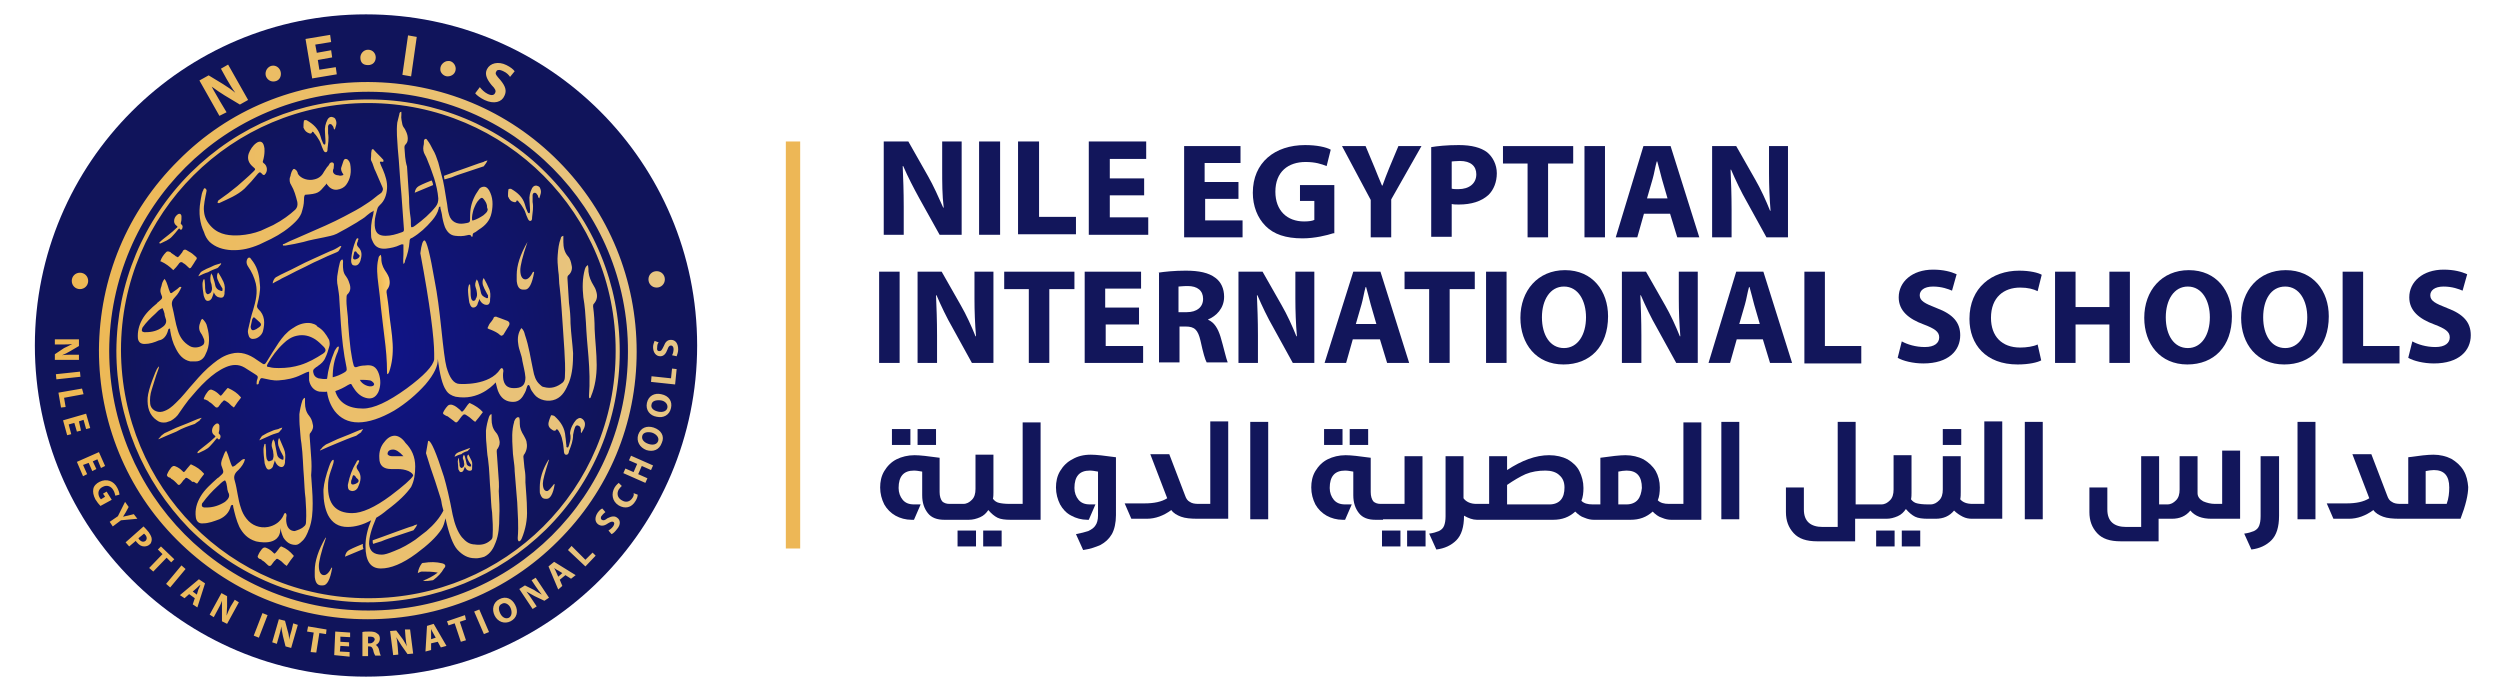 <?xml version="1.0" encoding="utf-8"?>
<!-- Generator: Adobe Illustrator 25.3.0, SVG Export Plug-In . SVG Version: 6.00 Build 0)  -->
<svg version="1.1" id="Layer_1" xmlns="http://www.w3.org/2000/svg" xmlns:xlink="http://www.w3.org/1999/xlink" x="0px" y="0px"
	 viewBox="0 0 487.7 134" style="enable-background:new 0 0 487.7 134;" xml:space="preserve">
<style type="text/css">
	.st0{display:none;}
	.st1{display:inline;}
	.st2{fill:#12165B;}
	.st3{display:inline;fill:none;stroke:url(#SVGID_1_);stroke-miterlimit:10;}
	.st4{fill:url(#SVGID_2_);}
	.st5{fill:url(#SVGID_3_);}
	.st6{fill:url(#SVGID_4_);}
	.st7{fill:#EDB756;}
</style>
<g id="Layer_1_1_" class="st0">
	<g class="st1">
		<g>
			<g>
				<path class="st2" d="M292.1-36.3c-1.2,1-1.7,2.6-3,3.6c-0.5-0.1-0.7-0.3-0.9-0.6c-1-0.8-1.9-1.7-3.2-2.2
					c-0.7-0.3-1.4-0.2-1.9,0.3c-0.6,0.7-1,1.4-1.5,2c-0.9,1.6-0.9,1.6,0.7,2.4c0.2,0.1,0.3,0.2,0.6,0.3c0.9,0.6,1.7,1.2,2.5,2
					c0.9,0.9,1.2,0.9,2-0.1c0.5-0.6,0.9-1.1,1.4-1.7c1.1-1.2,1.4-1.2,2.7-0.3c1,0.7,1.9,1.7,3.1,2.4c1-1.5,2-2.8,3.1-4.3
					C296.4-34,294.5-35.3,292.1-36.3z M169.3-93.9c1-0.9,1.7-1.9,2.5-2.8c0.6-0.6,1-0.6,1.6-0.2c0.9,0.6,1.7,1.1,2.5,1.9
					c0.6,0.6,0.8,0.6,1.1-0.1c0.6-0.8,1.1-1.6,1.6-2.4c0.7-1,0.7-1-0.2-1.8c-1-1-2.3-1.6-3.5-2.4c-0.6-0.3-0.8-0.2-1.1,0.2
					c-0.7,0.9-1.2,1.8-2.2,2.7c-0.3-0.2-0.7-0.5-1-0.7c-0.7-0.7-1.5-1.1-2.3-1.6c-0.6-0.3-1.1-0.6-1.7,0c-1,1-1.8,2.2-2.3,3.6
					C166.2-96.7,168-95.5,169.3-93.9z M330.1-30.8H330c-0.3,0.2-0.8,0.9-1.4,2v0.1c0.7,1,1.2,1.6,1.8,1.6h0.2l0.5-0.3h0.2
					c0.6,0.7,1.2,2,1.9,4.2c0.1,1.2,0.3,1.9,0.5,1.9s0.6-0.7,1-1.9c0.7-4.2,1.4-6.5,2.2-6.5l0.5,0.1c0.7,0.7,1,1,1,1
					c0.2,0,0.5-0.5,0.7-1.5v-0.1c0-0.2,0-0.3-0.1-0.5c-0.6-1-1-1.5-1.6-1.5c-1.4,0-2.5,2.4-3.3,7.4H334v-0.1
					C333.4-28.8,331.9-30.8,330.1-30.8z M187.1-103.5c2.5,2.2,5.5,3.2,8.9,3.4c4,0.2,7.8-0.8,11.5-2.2l4.9-2.3c3.6-1.8,7-4.1,10-7
					c1-1,1.9-2,2.4-3.4c0.6-1.8,1-3.5,1.1-5.5c0-0.9,0.1-1.8,0.5-2.6c6.2-0.5,5.9-0.9,9.2-4.7c0.6,0,0.8,0.5,1,0.8
					c0.9,1.2,2.2,1.9,3.7,1.7c1.4-0.2,2.5-0.8,3.3-1.8c1.8-2.5,2.3-5.5,1.6-8.6c-0.1-0.5-0.3-0.9-0.7-1.4c-0.3-0.5-0.7-0.6-0.9,0.1
					c-0.3,0.8-0.6,1.7-0.9,2.5c-0.3,0.9,0.1,1.6,0.6,2.4c0.5,0.9,0.3,1.1-0.6,1.5c-0.7,0.2-1.4,0.2-1.9,0.1
					c-2.2-0.2-3.2-1.6-2.5-3.7c0.1-0.6,0.3-1.1,0.1-1.7c-0.5-0.1-0.8,0.1-0.9,0.5c-0.6,1-1.5,1.9-2,3c-0.9,1.8-2.3,3-4.3,3.5
					c-2.4,0.7-6.1-0.1-7.5-2.8c-0.2-0.6-0.3-1.2-1.2-1.7c-0.8,0.9-0.8,1.9-1.1,3c-0.3,1-0.2,2.2,0.3,3.1c1.4,2.2,2,4.5,2.6,7.2
					c0.3,1.5,0,2.6-1,3.7c-2.7,2.6-5.9,4.7-9.3,6.6c0,0-1.4,0.7-5.3,2.4c-2.8,1.1-5.9,1.8-9,2c-4.5,0.3-8.9-0.1-12.3-3.5
					c-1.9-1.9-3.1-4.1-3.4-6.8c-0.2-1.5-0.1-3,0.3-4.5c0.3-1.4,0.5-2.8,0.8-4.3c0-0.2,0-0.3-0.2-0.5c-0.1,0-0.2,0-0.2,0
					c-0.1,0.1-0.1,0.2-0.2,0.3c-0.8,1.5-1,3.2-1.4,4.8c-0.7,4.3-0.5,8.6,1.5,12.7C185.1-105.8,186-104.5,187.1-103.5z M180.9-8.4
					c0.3-0.5,0.8-1,1.2-1.5c0.9-1.2,1-1.2,2.4-0.3c0.9,0.6,1.7,1.5,2.7,2.2c0.9-1.2,1.8-2.5,2.7-3.9c-1.4-1.6-3.1-2.7-5-3.6
					c-1,0.9-1.5,2.3-2.6,3.2c-0.5-0.1-0.6-0.3-0.8-0.5c-0.9-0.8-1.7-1.5-2.8-1.9c-0.7-0.3-1.2-0.2-1.7,0.3c-0.5,0.6-0.9,1.1-1.2,1.8
					c-0.8,1.5-0.8,1.5,0.7,2.2c0.2,0.1,0.3,0.2,0.5,0.3c0.8,0.5,1.6,1,2.2,1.8C179.9-7.4,180.2-7.4,180.9-8.4z M175.6-21.9
					c0.9-0.7,1.6-1.5,2.2-2.4c0.3-0.5,0.2-0.9-0.5-1c-1.2-0.3-2.5-0.3-3.7-0.1c-0.1,0-0.3,0.1-0.5,0.2c-0.5,0.6-0.8,1.2-0.9,2
					c0.3-0.1,0.6-0.3,0.8-0.3c1.1,0,2.3,0,3.4,0.2c-0.9,0.8-2,1.2-3.1,1.7c0.7,0.1,1.4,0,2-0.1C175.4-21.8,175.4-21.8,175.6-21.9z
					 M179-39.7c2.4-2.8,4.7-5.6,7.5-8.3c2.5-2.3,5.1-4.3,8.3-5.6c2.6-1,5.2-1.2,7.8,0.2c1.4,0.8,2.7,1.7,4.1,2.6
					c1.7,1.1,1.7,1.1,1.1,3.1c-0.1,0.6-0.2,1,0,1.6c0.6,0,0.8-0.3,0.9-0.8c0.1-0.3,0.3-0.7,0.5-1c0.2-0.7,0.6-0.9,1.4-0.7
					c2.2,0.5,4.3,1,6.7,0.8c3.2-0.3,6.5-0.9,9.5-2.3c1-0.5,1.9-1,3.3-1.2c0,1.2-0.1,2.5,0.1,3.6c0.5,2.3,2,4.3,4.4,4.7
					c1.1,0.1,2.3,0.2,3.3,0c0.5,3.2,1.6,5.9,3.3,8.2c2.4,3.1,5.7,4.7,9.9,4.7c4.4,0,9.5-1.7,15.1-5c5-3.1,9.4-6.8,13.1-11
					c3.6-4.3,5.3-7.9,5.2-10.8c0.8,6.6,1.9,10.9,3.4,13.2c0.9,1.5,2.3,2.3,4.1,2.7c0.6,0.1,1.1,0.2,1.8,0.3
					c9.2,0.9,15.1-6.2,15.1-6.2c0.5,1.5,0.7,3.2,1.5,4.7c1.4,2.3,3.3,3.5,5.9,3.4c2.5-0.1,3.9-1.7,5-3.9c0.6-1,0.7-2.3,1.4-3.3
					c0.6,0.1,0.7,0.5,0.8,0.9c0.3,1.1,1,2.2,1.7,3.1c1.9,2.5,6,3.5,9.1,2.2c3.1-1.4,4.4-4.2,5.6-7.2c1.6-3.9,1.8-8.1,1.8-12.2
					c-0.3-3.7-0.8-8.2-1-12.5c-0.1-2.8-0.2-5.7-0.6-8.6c-0.3-3.4-0.5-6.9-0.7-10.3c0-0.6,0.1-1,0.6-1.6c1-1.1,1.5-2.6,1.1-4.2
					c-0.3-1.4-0.7-2.7-1.6-3.7c-1.6-1.8-1.9-3.9-1.9-6.1v-2.5c-0.8,0.2-1,0.7-1.1,1.1c-0.8,2.2-1.1,4.4-1.4,6.8
					c-0.2,2.2,0,4.4,0.3,6.7c0.5,2.4,0.3,4.8,0.6,7.3c0.7,5.3,0.8,10.9,1.2,16.4c0.3,3.2,0.5,6.6,0.7,9.8c0.2,3.7,0.5,7.5,0.2,11.2
					c0,0.9-0.2,1.7-0.9,2.4c-2.3,1.9-4.9,2.7-7.9,1.9c-0.7-0.1-1.2-0.6-1.8-1c-1.8-1.6-2.4-3.7-2.8-6c-1-4.9-1.8-10-3.5-14.8
					c-0.3-0.9-0.5-2-1.5-2.7c-1.4,2-1.8,4.2-1.4,6.6c0.3,2.4,1.5,4.7,1.8,7.2c0.5,2.3,1.1,4.4,1.2,6.9c0.1,2.6-0.9,4.3-3.9,4.5
					c-2.7,0.2-4.8-0.5-5.3-3.5c-0.2-1.2-0.2-2.5-0.1-3.7c0.1-1.1-0.6-1.7-1.2-0.8c-4.5,7.2-16.8,6.2-16.8,6.2s-0.1,0-0.2,0.1
					c-2.6-0.1-4.4-2.5-5.7-7.2c-0.6-2.3-1.2-7.7-2.2-16c-0.9-8.1-1.8-14.8-2.7-20.2c-2-11.4-3.5-17-4.3-17c-0.7,0-1.2,1.8-1.8,5.5
					c4,21.7,5.9,35.8,5.9,42.2c0,1,0,1.8-0.1,2.4c-0.5,2.8-4.3,7-11.7,12.4c-7.7,5.6-13.9,8.5-18.4,8.5c-6.1,0-10.1-2.4-11.7-7.3
					c1.9-0.7,3.6-1.6,5.3-2.5c1.2-0.7,1.2-0.6,2,0.7c1.4,2.2,3,4,5.5,4.8c2.2,0.7,4.2,0.3,5.5-2.3c1.1-2.6,1.1-5.2,0.2-7.8
					c-1.1-3-2.7-3.9-5.9-3.5c-1.1,0.1-2.3,0.2-3.4,0.6c-0.7,0.2-1,0-1.2-0.7c-0.6-2.2-0.9-4.3-1.2-6.7c-0.5-3.7-0.9-7.7-1-11.5
					c-0.1-3.4-0.8-7-0.7-10.4c0-0.5-0.1-0.8,0.2-1.2c1.9-1.8,1.6-3.7,0.7-5.9c-0.3-0.7-0.7-1.4-1.1-1.9c-1.2-1.6-1.2-3.4-1.4-5.2
					c0-0.7,0.2-1.4-0.2-2c-0.7,0.2-0.8,0.7-1,1.2c-0.5,1.5-0.6,3-0.9,4.4c-0.5,1.9-0.5,4-0.1,5.9c0.2,1.8,0.6,3.7,0.7,5.6
					c0.2,3.4,0.5,6.8,0.7,10.2c0.5,6.1,1,12.4,2.4,18.4c0.3,1.4,0.1,1.5-1.1,2.2c-1.5,0.9-3.1,1.5-4.7,2c0,0,0,0,0-0.1
					c0-3.9,0.7-7.5,2.2-10.8c0.3-0.8,0.5-1.4,0.5-1.7s-0.1-0.5-0.2-0.5c-0.5,0-0.9,0.6-1.5,1.8c-1.8,4-2.8,7.9-3.2,11.8
					c-1.1,0.2-2.4,0.1-3.6-0.3c-1.2-0.5-1.9-1.2-2.2-2.6c-0.2-1.2,0.7-1.6,1.4-2.2c0.2-0.1,0.5-0.3,0.7-0.5c1.4-0.9,2.6-2,3.3-3.6
					c0.6-1.4,1-2.8,1.6-4.3c0.5-1.1,0.3-2.2-0.1-3.1c-1.2-2.3-2.6-4.3-5-5.7c-1.6-0.9-3.3-1.7-5.1-1.8c-2.5-0.1-4.7,0.9-6.7,2.3
					c-2.3,1.6-4.1,3.6-5.6,5.9c-1.8,2.6-3.5,5.3-5.2,8.2c-0.7,1.1-1,1.2-2.2,0.5c-0.7-0.5-1.2-0.8-1.9-1.2
					c-3.2-2.4-6.8-3.6-10.8-2.6c-2.8,0.7-5.2,2.2-7.6,4c-3.1,2.4-5.6,5.1-8.2,8.1c-2.5,2.8-4.8,5.8-7.5,8.5
					c-1.6,1.6-3.3,3.1-5.6,3.6c-2.5,0.7-4.9-1.1-5.1-3.3c-0.2-2-0.1-4.2,0.6-6.1c0.9-2.6,1.6-5.2,2.5-7.9c1.2-3.5-0.6-0.7-0.6-0.7
					c-0.1,0.3-0.2,0.7-0.3,1c-0.1,0.2-0.2,0.5-0.3,0.7c-1.5,3.3-3,6.7-3.3,10.4c-0.3,3.9,0.6,7.3,3.9,9.5c1.2,0.9,2.6,1.2,4.1,0.9
					c1.8-0.3,3.4-1.4,4.8-2.6C175.6-35.4,177.3-37.5,179-39.7z M255-47.9c0.7,0.1,1.2,0.6,1.6,0.9c0.6,0.6,0.5,1.2-0.2,1.5
					c-1.5,0.7-4.5-0.6-5.3-2.5C252.4-48.1,253.8-48.1,255-47.9z M212.1-54.7c1.8-3.1,3.9-6,6.6-8.6c1.6-1.6,3.4-2.7,5.7-3.3
					c2.8-0.7,5.3,0.1,7.8,1.6c1.2,0.8,2.4,1.9,3.4,3.1c1.2,1.4,1.1,2.2-0.3,3.1c-3,2-6,3.7-9.5,4.7c-2.7,0.8-5.6,1.4-9,1.4
					c-1-0.1-2.6,0.1-4.1-0.5C211.7-53.5,211.6-53.8,212.1-54.7z M200.1-118.7c-1.4,2.3-1.7,4.4-1.1,6.9c0,0.1,0.1,0.2,0.1,0.3
					c0.5,0.8,1.2,1.1,2.2,1.2c0.9,0.1,1.2-0.7,1.5-1.2c0.5-1,0.9-2,1-3.2c-0.7,0.1-0.6,0.7-0.8,1.1c-0.3,0.5-0.6,0.9-1.2,0.8
					c-1.1-0.2-2-1.2-2-2.5c0-0.8,0.1-1.5,0.5-2.2C200.1-117.9,200.3-118.2,200.1-118.7z M170.1-68.9c0.1-0.3,0.2-0.6,0.7-0.6
					c0.3,0.1,0.2,0.5,0.3,0.8c0.5,2.5,1.1,5.1,2.4,7.5c1.4,2.5,3.1,4.7,6,5.3l2.3,0.1c2,0,3.4-1.2,4.2-3c1.9-3.7,1.8-7.8,0.6-11.7
					c-0.3-1.2-1.1-2.3-2-3.2c-0.7,0.3-0.7,0.9-0.8,1.4c-0.6,1.6-0.9,3.2,0.3,4.8c0.6,0.8,0.9,1.7,1.2,2.6c0.3,0.8,0.2,1.5-0.3,2.2
					c-1.2,1.4-4,1.8-5.8,0.7c-2.5-1.5-4.2-3.6-5-6.5c-1.1-3.3-1.5-6.9-2.4-10.2c-0.5-1.8,0-2.8,1.2-4.1c1.1-1,2-2.5,2.5-4.1
					c-0.6-0.2-0.9,0.1-1.1,0.2c-0.8,0.8-1.7,1.4-2.5,2c-0.3,0.3-0.7,0.6-1.1,0.3c-0.9-1.8-1.1-4-2.3-5.8c-0.8,1-1,2-1.4,3
					c-0.5,1-0.7,2.2-0.2,3.3c0.8,2,0.7,2-1,3.5c-0.2,0.2-0.5,0.3-0.7,0.6c-2.4,2-4.8,4.1-6.2,6.9c-1.4,2.4-2,4.9-1.7,7.7
					c0.2,1.6,1.1,2.4,2.7,2.4c2.2,0,4.1-0.7,6-1.6C168-64.9,169.5-66.5,170.1-68.9z M160.1-68.2c-0.9-0.2-1-0.5-0.8-1.4
					c0.1-0.2,0.2-0.5,0.3-0.6c1.6-2.2,3.4-4.1,5.5-5.8c0.9-0.8,1.6-1.8,3-2.3c0.5,0.8,0.6,1.6,0.8,2.4c0.1,0.7,0.2,1.4,0.5,1.9
					c0.6,1.6-0.1,2.7-1.4,3.6c-2,1.5-4.3,2.2-6.9,2.2C160.8-68.1,160.5-68.1,160.1-68.2z M333.2-2.7h-0.7l-0.2,0.1
					c0-0.1,0-0.1-0.1-0.1h-0.7c-1.7,0-2.5-0.5-2.5-1.4v-0.1c0-0.6,0.2-1.1,0.8-1.8c3.7-3.6,5.6-6,5.6-7.3s-1.2-1.9-3.6-1.9
					c-1,0-1.6,0.1-1.6,0.2c-0.9,0-1.7,0.9-2.4,2.6c0,0,0,0.1,0.1,0.3c0.9-0.3,1.6-0.6,2-0.6c1.9,0,3,0.2,3.4,0.8l-1.6,1.7
					c-2.7,2.5-4.1,4.7-4.1,6.5v0.8c0,1.2,1,2,3,2.5h1.4c3.1,0,5.8-1.1,8.4-3.5l-0.1-0.2C337.1-3,334.8-2.7,333.2-2.7z M320.7-19
					c-0.2-0.8-0.6-1.5-1-2.2c-1-1.6-1.9-3.3-1.9-5.3c0-0.8,0.1-1.7-0.2-2.5c-0.8,0.6-0.8,0.7-1.1,1.7c-1,3.5-0.9,7.3-0.7,10.9
					c0.2,3.2,0.7,6.5,0.9,9.7c0.2,4.4,0.7,8.9,1,13.3c0.3,5,0.6,10,0.2,15c0,0.3-0.1,0.8,0.2,1c0.5-0.1,0.6-0.6,0.7-0.9
					c1.6-3.7,2.3-7.9,2.2-11.9c0-4.5-0.5-9.2-0.9-13.9c-0.2-2.8-0.5-5.7-0.7-8.6c0-0.5,0.1-0.9,0.5-1.2
					C321-15.6,321.1-17.3,320.7-19z M199.3-91.6c0.3-0.7,0.8-1.4,1-2.3c-0.3,0.2-0.5,0.6-0.7,0.8c-0.3,0.6-0.7,1.2-1,1.9
					c-1.1,2-2.5,4-2.8,6.2c0,0.2-0.1,0.5-0.1,0.7c-0.2,1.8,0.6,3.5,2.2,4.5l0.1,0.1c1.1,0.2,1.5,0.1,2-1c0.2-0.6,0.6-1,0.7-1.6
					c0.3-0.8,1-2.6,0.6-2.6c-0.2,0.1-0.3,0.2-0.5,0.5c-0.2,0.6-0.5,1-0.8,1.6c-0.3,0.5-0.7,0.6-1.2,0.3c-1-0.3-1.8-1.1-1.9-2.2
					c-0.2-1.2,0.1-2.4,0.6-3.4C198-89.1,198.7-90.2,199.3-91.6z M280.3-128.9c0,0-3.9,1.5-5.5,2.4c-1,0.6-1.5,1.5-1.8,2.7
					c2.6-1.1,5.1-2.2,7.8-3.2C280.7-128.3,280.3-128.9,280.3-128.9z M291.4-137.2c1-1.1,1.5-2.6,1.5-4.2c-0.3,0.5-0.6,0.9-0.8,1.4
					c-0.3,0.7-0.9,0.7-1.4,0.5c-1.7-0.9-2.2-1.9-1.7-3.7c0.2-0.9,0.7-1.7,1.1-2.4c0.7-1.2,1.4-2.6,2-3.9c-1.2,1.7-2.4,3.4-3.3,5.3
					c-0.7,1.4-0.9,2.8-0.9,4.4c0,0.8,0.2,1.6,0.7,2.2C289.5-137,290.9-136.7,291.4-137.2z M288.7-130.2c2-0.8,4-1.5,6-2.2
					c2.3-0.9,4.7-1.6,7.2-2.3c0.2-0.1,0.3-0.1,0.5-0.3c0.5-0.7,1-1.4,1.5-2.3c-0.7,0.2-1.1,0.3-1.7,0.6c-2.3,0.7-4.4,1.6-6.8,2.4
					c-3.2,1-9.8,3.5-9.8,3.5l0.3,1.5C285.9-129.2,287.9-129.9,288.7-130.2z M305.5-97.5c-0.7,0.1-1,0.5-1.4,1
					c-0.7,1.2-0.9,2.5-0.8,4c0.1,0.9,0.1,1.8,0.2,2.7c0,0.5,0,0.8-0.2,1.1c-0.5,0.1-0.5-0.2-0.6-0.6c-0.3-0.8-0.6-1.5-0.8-2.3
					c-0.7-2.3-2.2-3.7-4.2-4.9c-0.2-0.1-0.6-0.1-0.9,0c-0.1,0.8-0.2,1.5-0.1,2.3c0.1,0.9,0.7,1.4,1.5,1.6c0.5,0.1,0.9,0.2,1-0.5
					c0.3,0,0.6,0.2,0.7,0.5c0.7,0.7,1.1,1.4,1.6,2.2c0.3,0.9,0.7,1.8,1,2.6c0.2,0.5,0.5,1,0.9,0.9c0.6,0,0.6-0.7,0.7-1.1
					c0.2-1.5,0.3-3.1,0.1-4.7c-0.1-0.7-0.1-1.5,0.1-2.2s0.6-0.8,1.1-0.3c0.2,0.1,0.3,0.5,0.5,0.7c0.1,0.2,0.1,0.7,0.5,1
					c0.3-1,0.8-1.9,0.3-3.1C306.5-97,306-97.4,305.5-97.5z M298.5-74.1c1.5-0.9,3-1.6,4.3-2.4c3.1-1.6,6.1-3.2,9.3-4.7
					c2.6-1.2,5.2-2.6,8.1-3.9c3-1.4,5.8-2.7,8.9-4c0.3-0.2,0.8-0.3,1-0.7c0.5-0.7,0.9-1.4,1.1-2.2c-0.5-0.1-0.7,0-0.9,0.2
					c-1.4,0.8-2.8,1.5-4.2,2c-2.7,1.1-5.5,2.5-8.2,3.7s-5.3,2.5-8.2,3.9c-3.3,1.7-6.8,3.1-9.9,5C299.1-76.4,298.3-74.9,298.5-74.1z
					 M307.5-73.2c-0.3-0.1-0.8-0.2-1,0.3c-0.7,1.4-1.8,2.6-2.4,4.2c1.9,0.9,3.9,1.6,5.3,3c0.3,0.2,0.7,0.1,0.9-0.2
					c0.8-1.2,1.6-2.5,2.4-3.9c0.3-0.7,0.1-1.2-0.6-1.6C310.6-72.1,309.1-72.6,307.5-73.2z M346.1-69.3c0.3,4.8,0.7,9.7,1,14.4
					c0.5,5.5,0.6,10.9,0.2,16.4c0,0.5-0.1,0.8,0.3,1.1c0.5-0.1,0.6-0.6,0.7-0.9c1.7-4.1,2.4-8.6,2.4-13.1c0-5-0.6-10.1-0.9-15
					c-0.1-3.2-0.3-6.2-0.6-9.4c0-0.6,0.1-0.9,0.5-1.4c1.4-1.5,1.5-3.3,0.9-5.2c-0.2-0.8-0.7-1.7-1.1-2.4c-1.1-1.8-2-3.6-2.2-5.9
					c0-0.9,0.1-1.8-0.2-2.7c-0.9,0.7-0.9,0.7-1.2,1.8c-1.1,3.9-1,7.9-0.7,11.9C345.6-76.1,345.9-72.7,346.1-69.3z M225.4-88.8
					c-0.8,0.8-1.5,1.6-2,2.5c-0.3,0.5-0.7,0.7-1.2,0.3c-0.6-0.3-1.2-0.5-1.8-0.5c-1.2,0.1-2.3,0.7-3.3,1.4c-2.2,1.5-4.3,3-6.5,4.3
					c-2.7,1.6-5.6,3.1-8.5,4.3c-0.2,0.1-0.3,0.2-0.5,0.5c0.5-0.2,1-0.2,1.5-0.3c1.9-0.6,3.9-1.4,5.7-2.4c1.6-0.9,3.3-1.7,4.9-2.7
					c1.2-0.8,2.6-1.6,4-2.4c0.7-0.3,1.5-0.6,2.3-0.3c0.8,0.2,1.6,0.7,2,1.6c0.5-0.5,0.9-0.3,1.4-0.3c1.7-0.1,3.2-0.6,4.4-1.8
					c0.9-0.9,1.6-2,2-3.3c0.3-0.9,0.2-1.4-0.7-1.7C227.8-90.2,226.4-89.9,225.4-88.8z M227.5-86c-1.2,0.9-2.5,0.8-4.1,0.6
					c0.6-1,1.4-1.6,2.2-2c0.5-0.2,1-0.5,1.6-0.2c0.5,0.1,0.8,0.3,0.9,0.9C228.1-86.4,227.7-86.3,227.5-86z M201.7-128.9
					c-1.9,1.5-4.1,2.5-6.2,3.5c1.4,0.2,2.7,0,4.1-0.3c0.1,0,0.3-0.1,0.5-0.2c1.8-1.4,3.3-2.8,4.4-4.8c0.6-1,0.5-1.8-0.9-2.2
					c-2.5-0.7-5.1-0.7-7.7-0.2c-0.3,0-0.7,0.1-0.8,0.3c-0.9,1.1-1.5,2.5-1.8,4.1c0.7-0.2,1-0.7,1.7-0.7
					C197.1-129.4,199.4-129.4,201.7-128.9z M222.8-144.8c0.6,0.2,1.2,0.2,1.4-0.7c0.5,0.1,0.7,0.3,0.9,0.6c0.9,0.9,1.6,1.9,2.2,3.1
					c0.6,1.2,1,2.5,1.5,3.7c0.2,0.7,0.6,1.4,1.2,1.4c0.8,0,0.9-1,0.9-1.6c0.3-2.2,0.6-4.3,0.2-6.6c-0.1-1-0.1-2,0.1-3.1
					c0.2-0.9,0.8-1.1,1.6-0.6c0.3,0.2,0.5,0.6,0.7,0.9s0.1,0.9,0.6,1.4c0.5-1.5,1.1-2.7,0.5-4.2c-0.3-0.8-0.9-1.2-1.7-1.4
					c-0.9-0.1-1.4,0.5-1.7,1.1c-0.9,1.7-1.4,3.5-1.1,5.6c0.1,1.2,0.2,2.6,0.2,3.9c0,0.6,0,1.1-0.2,1.6c-0.7,0.1-0.7-0.3-0.8-0.7
					c-0.5-1-0.8-2.2-1.1-3.2c-0.9-3.2-3.1-5.2-5.9-6.8c-0.3-0.2-0.8-0.2-1.4,0c-0.2,1.1-0.3,2.2-0.2,3.2
					C220.9-145.8,221.7-145.2,222.8-144.8z M235.5-110.1c-4.1,1.8-8.3,3.6-12.4,5.3c-1.8,0.7-3.5,1.6-5.2,2.4
					c-0.2,0.1-0.6,0.1-0.5,0.6c0.3,0.1,0.7,0.1,1,0c2.5-0.5,5-0.9,7.6-1.6c2.8-0.8,5.7-1.4,8.6-2c1.8-0.5,3.7-0.7,5.5-1.6
					c2.7-1.6,5.7-3,8.5-4.7c1.5-1,3.1-1.8,4.4-3c0.8-0.6,1.5-1.4,2.5-1.7c0-0.1,0-0.3,0.2-0.2c0.1,0.1,0.1,0.2,0,0.3
					c-0.1,0.5-0.2,1-0.3,1.5c-0.8,3-1.1,5.9-0.8,9.1c0.1,0.9,0.5,1.8,0.9,2.6c1.1,2.2,3.1,2.7,5.3,2.5c2-0.2,4-0.6,5.9-1.5
					c0.5-0.2,0.8-0.5,1.5-0.3c0.1,1.4,0.1,2.7,0.1,4.1s-0.2,2.7-0.1,4.2c0.6-0.2,0.7-0.7,0.8-1c1-2.6,1.7-5.3,1.9-8.3
					c0-0.8,0.3-1.2,1-1.6c3.2-1.9,5.9-4.4,8.5-7.3c1.4-1.6,2.4-3.3,2.8-5.2c0.1-0.2,0.1-0.6,0.6-0.6c0.1,1,0.5,2,0.7,3.2
					c0.2,1.8,0.6,3.6,1.2,5.3c0.9,2,2.2,3.4,4.4,3.7c1.7,0.3,3.3,0.2,4.9-0.2c0.9-0.3,1.6-0.5,2,0.6c0.5-0.1,0.5-0.3,0.5-0.7
					c0-0.5,0.1-0.8,0.6-1.1c0.7-0.3,1.2-0.8,1.9-1.2c2.7-1.7,4.8-3.9,5.5-7.2c0.7-3.2,0.6-6.5-1.1-9.4c-0.8-1.2-1.7-1.8-3.1-1.2
					c-0.6,0.2-1,0.6-1.4,1.1c-1.8,2.4-3,5.1-3.5,8.2c-0.2,1.5-0.3,3-0.3,4.4c0,1-0.2,1.4-1.2,1.5c-0.5,0.1-0.8,0.2-1.2,0.2
					c-2.8,0.5-5.5-0.7-6.2-3.7c-0.6-1.9-0.7-4-1.1-6c-0.7-3.6-1.1-7.5-2.2-11.1c-0.5-1.6-0.9-3.2-1.4-4.9c-0.6-2-1.4-3.9-2.4-5.7
					c-0.7-1.2-1.4-2.5-2.2-3.7c-0.2-0.3-0.5-0.8-0.9-0.7c-0.5,0.1-0.6,0.6-0.6,0.9c-0.1,0.7-0.1,1.5-0.3,2.2c-0.3,1.2,0,2.5,0.6,3.6
					c0.6,1.1,1,2.3,1.5,3.4c0.8,2,1.6,4.2,2.3,6.5c0.9,2.7,1.5,5.6,1.7,8.5c0.1,1.4-0.3,2.4-1.1,3.4c-2.4,3.1-5.3,5.7-8.7,7.9
					c-0.5,0.3-0.9,0.8-1.7,0.7c-0.2-1.2,0-2.6-0.2-3.9c-0.5-2.7-0.6-5.6-0.7-8.4c-0.3-4.3-0.6-8.9-0.9-13.2
					c-0.2-2.5-0.3-5.1-0.5-7.7c0-0.5,0.1-0.9,0.5-1.2c1.1-1,1.1-2.4,0.9-3.7c-0.2-1-0.6-1.9-1.1-2.8c-0.5-0.6-0.9-1.1-1-1.9
					c-0.3-1.2-0.6-2.6-0.5-4c0-0.3,0.1-0.8-0.1-1.2c-0.6,0.1-0.8,0.6-0.9,1c-0.3,1.1-0.6,2.3-0.8,3.4c-0.5,3.6-0.1,7.4,0.2,11
					c0.7,6.2,0.9,12.6,1.6,18.9c0.5,4.9,0.7,10,1,14.9c0,0.6-0.1,1-0.8,1.2c-2.3,0.9-4.5,1.5-7,1.5c-3,0-4.4-1.2-4.5-4.3
					c0-0.5,0.1-1,0.1-1.5c0.1-1.8,0.7-3.6,1.1-5.5c0.2-0.8,0.6-1.4,1.1-1.8c1.9-1.8,2.8-4.1,3.1-6.8c0.2-2.8-0.6-5.3-1.7-7.9
					c-0.5-1-1-2.2-1.2-3.3c0.6-0.5,1.1,0.2,1.5-0.2c0.1-0.2,0-0.5-0.1-0.6c-1.2-1.6-2.8-2.8-4.1-4.4c-0.3-0.5-0.8-0.2-0.9,0.3
					c-0.2,0.8-0.3,1.6-0.3,2.3c-0.1,0.7-0.3,1.5,0,2c0.9,1.5,1.1,3.2,1.9,4.8c0.9,2,1.8,4.2,2.7,6.5c0.5,0.9,0.3,1.7-0.5,2.5
					c-0.7,0.2-1,0.6-1.4,0.9c-1.6,1.2-3.2,2.5-4.9,3.6c-2.8,1.9-5.9,3.5-9,5.2C241-112.5,238.2-111.3,235.5-110.1z M297.9-116.9
					c0.6-1.5,1.1-2.8,2.3-4c0.8-0.8,1.2-0.8,2-0.1c0.8,0.7,1.1,1.6,1.4,2.6c0.1,0.5,0.1,0.8,0.2,1.2c0.2,0.5,0,0.9-0.2,1.4
					c-0.5,0.6-1,1.1-1.6,1.5c-1.4,0.8-2.8,1.7-4.3,2.2h-0.5C297-113.7,297.4-115.3,297.9-116.9z M264-88.9c-0.2-0.7-0.6-1.4-1-2
					c-1-1.5-1.8-3.1-1.8-4.9c0-0.8,0.1-1.6-0.2-2.3c-0.8,0.6-0.8,0.6-1.1,1.5c-1,3.2-0.9,6.6-0.6,9.9c0.2,2.8,0.7,5.8,0.8,8.7
					c0.2,4,0.6,8.1,0.9,12c0.3,4.5,0.6,9.1,0.2,13.6c0,0.3-0.1,0.7,0.2,0.9c0.5-0.1,0.5-0.5,0.7-0.8c1.5-3.4,2.2-7.2,2.2-10.9
					c0-4.2-0.5-8.4-0.8-12.5c-0.2-2.6-0.3-5.1-0.6-7.8c0-0.5,0.1-0.8,0.5-1.1C264.4-85.9,264.5-87.4,264-88.9z M303.3-162.8
					c4.2,2,7.3,0.8,8.5-1.7c1-2.2,0.5-4.1-1.7-6.6c-1.6-1.7-2.3-2.5-1.8-3.5c0.3-0.8,1.4-1.1,3-0.3c1.5,0.7,2.4,1.7,2.8,2.3l2-2.4
					c-0.7-0.8-1.8-1.8-3.5-2.6c-3.5-1.7-6.8-0.8-8.1,1.8c-1,2.2-0.1,4.4,2,6.6c1.5,1.5,1.9,2.4,1.5,3.3c-0.5,1-1.6,1.2-3.2,0.5
					c-1.5-0.7-2.6-1.8-3.3-2.8l-2,2.5C300.1-164.9,301.6-163.7,303.3-162.8z M194.8-157.7l-2.5-4.4c-1.4-2.4-2.6-4.4-3.7-6.5h0.1
					c1.7,1.4,3.7,2.6,5.5,3.7l6.5,3.9l3.4-1.9l-8.4-14.8l-3.1,1.7l2.4,4.3c1.2,2.2,2.4,4.1,3.7,5.9c-1.6-1.2-3.5-2.6-5.2-3.6l-6-3.6
					l-3.9,2.2L192-156L194.8-157.7z M214.4-170.7c1.9,0,3.2-1.2,3.2-3.2s-1.5-3.5-3.2-3.5s-3.2,1.6-3.2,3.4
					C211.3-172.2,212.7-170.7,214.4-170.7z M215,28.4c-0.5-0.1-0.6-0.3-0.8-0.5c-0.9-0.8-1.7-1.5-2.8-1.9c-0.7-0.3-1.2-0.2-1.7,0.3
					c-0.5,0.6-0.9,1.1-1.2,1.8c-0.8,1.5-0.8,1.5,0.7,2.2c0.2,0.1,0.3,0.2,0.5,0.3c0.8,0.5,1.6,1,2.2,1.8c0.8,0.8,1.1,0.8,1.8-0.1
					c0.3-0.5,0.8-1,1.2-1.5c1-1.1,1.1-1.1,2.5-0.3c0.9,0.6,1.7,1.5,2.7,2.2c0.9-1.2,1.8-2.5,2.7-3.9c-1.5-1.6-3.2-2.7-5.1-3.6
					C216.6,26.2,216.1,27.5,215,28.4z M194.1-35.7c0.9,0.6,1.7,1.5,2.7,2.2c0.9-1.2,1.8-2.5,2.7-3.9c-1.4-1.6-3.1-2.7-5-3.6
					c-1,0.9-1.5,2.3-2.6,3.2c-0.5-0.1-0.6-0.3-0.8-0.5c-0.9-0.8-1.7-1.5-2.8-1.9c-0.7-0.3-1.2-0.2-1.7,0.3c-0.5,0.6-0.9,1.1-1.2,1.8
					c-0.8,1.5-0.8,1.5,0.7,2.2c0,0.1,0.2,0.2,0.3,0.3c0.8,0.5,1.6,1,2.2,1.8c0.8,0.8,1.1,0.8,1.8-0.1c0.3-0.5,0.8-1,1.2-1.5
					C192.6-36.5,192.7-36.5,194.1-35.7z M230.4-15.5c-0.3-3-0.5-6-0.6-9.1c0-0.6,0.1-0.9,0.5-1.4c0.9-1,1.2-2.3,0.9-3.6
					c-0.2-1.2-0.7-2.4-1.5-3.4c-1.4-1.6-1.7-3.4-1.7-5.5v-2.2c-0.7,0.2-0.9,0.6-1,1c-0.7,1.9-1,4-1.2,5.9c-0.1,1.9,0,3.9,0.3,5.8
					c0.3,2,0.2,4.2,0.6,6.5c0.6,4.8,0.7,9.7,1.1,14.4c0.2,2.8,0.3,5.7,0.6,8.6c0.2,3.3,0.5,6.6,0.2,9.9c0,0.8-0.2,1.6-0.8,2
					c-1.1,1-2.5,1.6-3.9,1.9c-1.7,0-3.1-1-3.4-3.3c-0.2-1.1-0.2-2.2-0.1-3.3c0.1-1-0.6-1.6-1-0.7c0,0-1.4,4.3-6.7,5.3
					c-3.4,0.7-6.9-0.7-9-3.4c-1-1.4-1.9-3.1-2.4-4.5c-1.2-3.7-1.6-7.7-2.6-11.5c-0.6-2,0-3.3,1.5-4.5c1.4-1.2,2.3-2.7,2.7-4.5
					c-0.6-0.3-0.9,0.1-1.2,0.3c-0.9,0.8-1.9,1.5-2.8,2.3c-0.5,0.3-0.8,0.7-1.4,0.5c-1-2-1.2-4.4-2.5-6.7c-0.9,1.1-1.1,2.3-1.6,3.3
					c-0.5,1.1-0.8,2.4-0.2,3.7c0.9,2.3,0.8,2.4-1.1,4c-0.2,0.2-0.5,0.5-0.8,0.7c-2.6,2.3-5.3,4.7-7.2,7.8c-1.5,2.6-2.3,5.5-1.9,8.6
					c0.2,1.8,1.2,2.7,3.1,2.6c2.4,0,4.5-0.8,6.8-1.8c2.4-1.1,4.1-2.7,4.8-5.5c0.1-0.3,0.2-0.7,0.8-0.7c0.3,0.2,0.3,0.6,0.3,0.9
					c0.6,2.8,1.2,5.7,2.6,8.4c1.5,2.8,3.4,4.9,6.9,6c0,0,10.6,2.8,10.3-5.6c0.3,1.4,0.6,2.7,1.4,4.1c1.2,2,2.8,3.1,5.2,3.1
					c0.9,0,1.8-0.6,2.6-1.5c1.2-1,2-2.5,2.6-4c0.1-0.3,0.3-0.7,0.5-1c1.4-3.4,1.6-7.2,1.6-10.7c0-4.1-0.5-7.9-0.7-11.8
					C230.7-10.4,230.6-12.9,230.4-15.5z M194.2,3.2c-2.3,1.6-4.9,2.4-7.7,2.4c-0.3,0-0.8,0-1.1-0.1c-0.9-0.2-1.1-0.6-0.8-1.5
					c0.1-0.2,0.2-0.5,0.5-0.7c1.8-2.4,3.9-4.7,6.1-6.7c1-0.8,1.8-2,3.3-2.6c0.6,0.9,0.7,1.8,0.9,2.7c0.1,0.7,0.2,1.5,0.5,2.2
					C196.5,1,195.5,2.2,194.2,3.2z M241.1-173.6l-0.5-3.1l-6.9,1.1l-0.7-4l6.1-1l-0.5-3.1l-6.1,1l-0.6-3.4l6.6-1l-0.5-3.1l-10.3,1.7
					l2.7,16.7L241.1-173.6z M324.9-99c2.3-1.9,2.7-4.8,3.1-7.7c-0.7,0.5-0.8,1.2-1.2,1.8c-1,1.7-2.5,2-4.1,0.8s-2.4-3.2-1.7-5.2
					c0.9-2.8,2.4-5.6,3.6-8.4c0.6-1.1,1.4-2,1.2-3.4c-1.1,1.9-2.3,3.9-3.3,5.9c-1.5,3-3.4,5.8-3.4,9.4c0,1.5-0.1,3,0.6,4.3
					C320.7-99.3,323.6-97.9,324.9-99z M287.9-172.8c1.9,0,3.4-1.2,3.4-3.2c0-1.8-1.5-3.4-3.3-3.3c-1.6,0-3.3,1.6-3.3,3.3
					C284.6-174.4,286.2-172.9,287.9-172.8z M274.9-189.4l-3.7-0.6l-2.4,16.7l3.7,0.6L274.9-189.4z M254.3-177.6
					c1.9,0,3.2-1.2,3.2-3.2c0-1.8-1.4-3.2-3.2-3.3c-1.9,0-3.3,1.7-3.2,3.3C251.2-178.7,252.2-177.6,254.3-177.6z M240.7,34.7
					c-0.9,0-1.5-0.9-1.5-2.8c0-1.2,0.7-4.1,2.2-8.7h-0.2c-2.2,3.7-3.3,7.2-3.3,10.1v1.5c0,0.3,0,0.7,0.1,1.2c0.3,1.2,1,1.8,1.9,1.8
					h0.5c1.2,0,2.2-1.8,2.8-5.3l-0.2-0.2C242.2,33.9,241.4,34.7,240.7,34.7z M248.7-17.9c-2,3.4-3,6.6-3,9.3v1.4
					c0,0.2,0,0.7,0.1,1.1c0.3,1.1,0.9,1.7,1.8,1.7h0.5c1.1,0,2-1.6,2.6-4.9l-0.1-0.2h-0.1c-0.7,1.6-1.4,2.3-2,2.3
					c-0.9,0-1.2-0.9-1.2-2.6c0-1.1,0.7-3.7,1.9-8.1H248.7L248.7-17.9z M294.7-2v1.1c0,0.2,0,0.6,0.1,0.9c0.2,0.9,0.8,1.4,1.4,1.4
					h0.3c0.9,0,1.6-1.2,2-3.9l-0.1-0.1h-0.1c-0.6,1.2-1.1,1.8-1.7,1.8c-0.7,0-1-0.7-1-2c0-0.9,0.6-3.1,1.6-6.5h-0.1v-0.2
					C295.5-6.7,294.7-4.2,294.7-2z M254.1,55.8h0.3c30.2,0,58.7-11.7,79.8-32.8c21.3-21.1,33.3-49.5,33.3-79.9
					c0.1-30.2-11.6-58.7-32.8-80.1c-21.3-21.5-49.7-33.3-80.1-33.4h-0.5c-30,0-58.4,11.7-79.6,33c-21.5,21.3-33.3,49.7-33.4,79.9
					c0.1,30.2,11.7,58.6,32.9,79.8C195.4,43.9,223.8,55.8,254.1,55.8z M254.4-166.3h0.3c60.6,0.2,109.1,49.1,108.9,109.4
					C363.5,4.1,314.7,52,254.5,52h-0.3C193.4,51.9,145.4,2.7,145.3-57.2C145.6-117.9,194.5-166.3,254.4-166.3z M309.7-22.7
					c-0.2-1.1-0.7-2.4-1.5-3.3c-1.4-1.6-1.7-3.4-1.7-5.3v-2.2c-0.7,0.1-0.9,0.6-1,1c-0.7,1.9-1,3.9-1.2,5.8c-0.1,1.9,0,3.9,0.3,5.7
					c0.3,2,0.2,4.2,0.6,6.2c0.6,4.7,0.7,9.5,1.1,14.2c0.2,2.8,0.3,5.6,0.6,8.5c0.2,3.2,0.5,6.5,0.2,9.8c0,0.8-0.2,1.5-0.8,2
					c-1.9,1.7-4.2,2.3-6.8,1.7v-0.1c-1.8,0-3.5-1-5.1-3c-1.8-2.2-3.1-5.3-3.9-9.5c-1.2-7-2.5-12.4-3.7-16
					c-3.3-10.2-5.5-15.2-6.5-15.2c-0.1,0-0.2,0.1-0.3,0.2l-0.8,4.9c1.4,4.3,2.6,8.3,3.9,11.8c1.6,4.9,2.5,7.8,2.6,8.4
					c0.3,1.7,0.6,3.1,0.8,3.9c-1.5,3-3.9,5.8-7.2,8.7c-1,0.9-2.5,2-4.7,3.6c-2.5,1.8-5.5,3.4-8.9,4.7c-2.6,1-4.2,1.5-5.1,1.5
					c-3.4,0-5.2-1.5-5.3-4.5c-0.1-2.5,0.8-6,3-10.9c1.5-0.9,3-1.9,4.5-3.2c4.9-3.6,8.3-6.9,10.2-9.8c1.2-2.5,1.8-5.3,1.7-8.6
					c-0.1-4-1.5-7.4-4-9.9c-1.9-1.9-3.6-3-5.1-3c-1.6,0-3.1,0.9-4.4,2.6c-1.5,1.8-2.3,4.1-2.2,6.8c0,3.1,1.7,4.5,4.9,4.5
					c0.3,0,1.1,0,2.5-0.1c1.7-0.1,3.3,0.2,4.8,0.9c1.2,0.6,1.9,1.2,2,1.9c-0.8,1.6-4,4.4-9.5,8.5c-6.7,4.9-12,7.4-16.2,7.4
					c-7,0-10.4-3.9-10.1-11.7c0-1.5,0.2-3,0.7-4.5c0.2-0.8,0.6-1.9,1.1-3.3c0.5-1.2,0.7-2,0.7-2.6c0-0.3-0.1-0.5-0.2-0.5
					c-0.5,0-1,0.9-1.7,2.7c-1.4,3.6-2.2,6.9-2.4,9.8v1.5c0,3.7,0.7,7.2,2,9.7c1.8,3.3,4.4,4.9,8.2,4.9c3,0,6.5-0.9,10-2.8
					c-1.6,3.7-2.4,7.4-2.4,10.7c0,6.5,2.2,9.5,6.5,9.5c4,0,9.1-2,14.8-6.2c4.9-3.6,8.5-7,10.6-10.1c0.8-1.2,1.4-2.7,1.8-4.7
					c1.6,6.9,3.3,11.2,4.9,13.2c2.2,2.4,4.5,3.6,7.3,3.6c1.7,0.2,4.1-0.6,4.1-0.6c2.6-1.2,3.9-3.6,4.8-6.1c1.4-3.3,1.6-7,1.6-10.6
					c0.3-3.4,0-7.3-0.2-11c-0.1-2.5-0.2-4.9-0.5-7.5c-0.2-3-0.5-5.9-0.6-9c0-0.6,0.1-0.9,0.5-1.4C309.7-20.1,310-21.3,309.7-22.7z
					 M267.2-16h-2.5c-1.1,0-1.8-0.3-2.2-0.8c0-1.2,0.8-1.9,2.3-1.9c1.1,0,2.6,0.9,4.3,2.8C268.3-16,267.8-16,267.2-16z M211.9-24
					c-2.2,1.1-3.3,2.5-3.3,4v0.1c0,1,0.7,1.5,2.2,1.5c1,0,1.8-0.1,2.4-0.3c2.2-0.3,4.1-1.2,5.9-2.7l-0.1-0.1
					c-3.4,0.8-5.8,1.2-7.5,1.2h-0.1c-1.2,0-1.9-0.2-1.9-0.5v-0.3l0.2-0.2c2.6-1.1,4.4-2.7,5.6-4.9c1.4,0.2,2.3,0.3,2.7,0.5v-0.1
					c0.5,0,0.9-0.9,1.4-2.6c0-0.3-0.2-0.8-0.7-1.6c-1.5-1.8-3.1-2.8-4.7-3.2c-1,0.1-1.6,0.6-1.6,1.4v0.1c0,0.3,0.1,0.7,0.2,1.1
					c-0.5,0.9-0.7,1.7-0.7,2.4c0,0.9,0.8,1.6,2.4,1.9C213.7-25.4,212.9-24.6,211.9-24z M216.1-29.7v-0.2c1.5,0.8,2.2,1.6,2.2,2.3
					v0.1c-0.2,0-1-0.1-2.4-0.3C216-28.5,216.1-29,216.1-29.7z M212.9-28.8v-0.3c0.6-0.8,0.9-1.1,1.2-1.1h0.1c0.6,0,0.8,0.6,0.8,1.7
					v0.4C213.9-28.2,213.3-28.3,212.9-28.8z M209.3-0.2h0.6c3.9-3.1,5.9-5.8,5.9-8.3v-0.8c-0.2-1.2-0.8-1.8-1.7-1.8h-0.6
					c-1.4,0-2.3,1.1-2.7,3.4c0,0.2,0.1,0.3,0.2,0.3c0.6-0.3,0.9-0.6,1.2-0.6h1c0.5,0.2,0.7,0.6,0.7,1v0.1
					C213.9-5.9,212.4-3.7,209.3-0.2z M281.8,37.9h-0.6l-0.1,0.1c0-0.1,0-0.1-0.1-0.1h-0.5c-1.2,0-1.9-0.3-1.9-1v-0.1
					c0-0.5,0.2-0.9,0.7-1.4c3-2.7,4.3-4.7,4.3-5.6c0-1-0.9-1.5-2.8-1.5c-0.8,0-1.2,0.1-1.2,0.1c-0.7,0-1.2,0.7-1.8,2
					c0,0,0,0.1,0.1,0.2c0.7-0.2,1.2-0.5,1.6-0.5c1.5,0,2.4,0.2,2.6,0.7l-1.2,1.4c-2.2,1.9-3.2,3.6-3.2,4.9v0.7
					c0,0.9,0.8,1.6,2.3,1.9h1c2.4,0,4.4-0.9,6.5-2.7l-0.1-0.1C284.9,37.5,283.1,37.9,281.8,37.9z M254.1,48.7h0.3
					c28.3,0,54.8-10.9,74.8-30.7c20-19.8,31-46.6,31.1-74.9c0-28.4-10.9-55-30.8-75.1c-20-20.1-46.6-31-74.9-31.1h-0.3
					c-28.2,0-54.6,11-74.6,30.8c-20.1,20-31,46.6-31.2,74.9c0.1,28.3,11,54.7,30.7,74.8C199.1,37.5,225.8,48.5,254.1,48.7z
					 M254.3-161.5h0.3c57.9,0.2,104.2,46.9,104,104.5C358.5,1.3,311.9,47,254.5,47h-0.3c-58.1-0.1-103.9-47.1-104-104.4
					C150.4-115.2,197.1-161.5,254.3-161.5z M377-57.1c-0.6,0-1-0.5-0.9-1.5c0-1,0.3-1.7,0.6-2.2l-1.8-0.6c-0.3,0.6-0.6,1.5-0.6,2.6
					c0,2.4,1.2,3.9,3,3.9c1.5,0,2.4-1,3.1-2.7c0.5-1.2,0.8-1.7,1.5-1.7s1.1,0.6,1.1,1.6s-0.3,1.9-0.7,2.5l1.9,0.5
					c0.3-0.6,0.7-1.7,0.7-2.8c0-2.8-1.4-4.1-3.1-4.2c-1.5,0-2.4,0.8-3.1,2.6C377.9-57.6,377.7-57.1,377-57.1z M381.9-45.8l-8.2-0.8
					l-0.2,2.3l10.1,1l0.7-6.4l-1.9-0.2L381.9-45.8z M299.1,52.4l4,9.4l2.2-0.9l-4-9.4L299.1,52.4z M377.8-39c-2.7-0.6-5.5,0.7-6,3.7
					c-0.6,3,1.2,5.3,4.2,5.9c2.8,0.6,5.5-0.7,6-3.6C382.6-35.9,381.1-38.3,377.8-39z M380.3-33.4c-0.3,1.5-1.9,2.2-3.9,1.7
					c-1.9-0.5-3.2-1.6-2.8-3.1c0.3-1.6,2-2,3.9-1.7C379.3-36.2,380.5-35,380.3-33.4z M206.3,62.7l2.2,0.8l3.6-9.5l-2.2-0.8
					L206.3,62.7z M222.1,60.2c-0.5,1.5-0.8,2.8-1,4.2l0,0c-0.1-1.2-0.3-2.6-0.7-3.9l-1-4.2l-2.6-0.7l-2.7,9.8l2,0.6l0.8-3
					c0.5-1.6,0.8-3,1.1-4.3l0,0c0.1,1.2,0.5,2.7,0.7,4l1,4.3l2.3,0.7l2.7-9.8l-2-0.6L222.1,60.2z M196.5,50.4
					c-0.7,1.4-1.4,2.6-1.8,3.9l0,0c0.1-1.2,0.2-2.6,0.2-3.9l-0.1-4.3l-2.4-1.2l-4.9,9l1.8,1l1.5-2.7c0.8-1.5,1.5-2.7,2-4l0,0
					c-0.1,1.2-0.1,2.7-0.1,4v4.5l2.2,1.1l4.9-9l-1.8-1L196.5,50.4z M228.7,60.8l2.7,0.5l-1.4,8.2l2.3,0.3l1.4-8.2l2.7,0.5l0.3-1.9
					l-7.7-1.4L228.7,60.8z M175.9,33.1l-6.5,7.8l1.8,1.5l6.5-7.8L175.9,33.1z M175.2,45.6l1.9,1.4l2-1.7l2.4,1.7l-0.8,2.6l2,1.4
					l3.2-10.2l-2.5-1.7L175.2,45.6z M183.7,41.3c-0.2,0.6-0.5,1.4-0.7,1.9l-0.7,2.2l-1.8-1.2l1.7-1.5
					C182.7,42.2,183.3,41.6,183.7,41.3L183.7,41.3z M323.1,39.3l1.7,2.5c0.9,1.2,1.7,2.4,2.5,3.4l0,0c-1-0.7-2.3-1.4-3.3-1.9
					l-3.9-1.9l-2.3,1.5l5.7,8.4l1.7-1.1l-1.7-2.5c-0.9-1.4-1.8-2.6-2.6-3.6l0,0c1.1,0.7,2.4,1.4,3.5,1.9l4,2l2-1.4l-5.7-8.4
					L323.1,39.3z M270,60.1l0.3,3c0.2,1.5,0.3,2.8,0.7,4.2l0,0c-0.6-1.1-1.4-2.3-2-3.3l-2.5-3.4l-2.6,0.3l1.2,10.1l2.2-0.2l-0.3-3.1
					c-0.2-1.7-0.3-3.1-0.7-4.4l0,0c0.7,1.1,1.5,2.4,2.2,3.4l2.6,3.6l2.4-0.3l-1.2-10.1L270,60.1z M172.7,30.4l-5.7-5.5l-1.4,1.4
					l1.9,1.9l-5.7,5.9l1.7,1.6l5.7-5.9l2,1.9L172.7,30.4z M279.2,58.5l-0.7,10.7l2.3-0.6l0.1-2.7l2.8-0.7l1.4,2.4l2.4-0.6l-5.3-9.2
					L279.2,58.5z M280.9,64.2l0.1-2.3c0-0.6,0-1.4,0-2l0,0c0.3,0.6,0.7,1.2,0.9,1.8l1.1,1.9L280.9,64.2z M295.1,54l-7.5,2.5l0.6,1.8
					l2.6-0.9l2.6,7.8l2.2-0.7l-2.6-7.8l2.6-0.9L295.1,54z M240.1,70.8l6.5,0.6l0.1-1.9l-4.2-0.3l0.2-2.4l3.7,0.3l0.1-1.8l-3.7-0.3
					l0.1-2.2l4,0.3l0.1-1.9l-6.2-0.5L240.1,70.8z M257.5,66.6L257.5,66.6c0.9-0.3,1.8-1.2,1.7-2.6c0-0.9-0.3-1.7-1-2.2
					c-0.7-0.6-1.8-0.8-3.3-0.8c-1.2,0-2.3,0.1-3.1,0.2l0.1,10.1h2.3l-0.1-4h0.7c0.9,0,1.4,0.3,1.7,1.6c0.3,1.2,0.6,2,0.8,2.4h2.4
					c-0.2-0.3-0.6-1.7-0.9-2.8C258.7,67.6,258.2,66.9,257.5,66.6z M255.2,65.8h-0.9V63c0.1,0,0.5-0.1,1-0.1c1,0,1.7,0.5,1.7,1.4
					C257,65.1,256.3,65.8,255.2,65.8z M309.7,47.3c-2.6,1.4-3.3,4.3-1.9,7c1.4,2.6,4,3.7,6.7,2.4c2.6-1.4,3.5-4.1,1.9-7
					C315,47.1,312.4,45.8,309.7,47.3z M313.6,55c-1.4,0.7-2.8-0.1-3.7-1.8c-0.9-1.7-0.8-3.5,0.6-4.2c1.4-0.8,3,0.2,3.7,1.8
					C315.1,52.5,315.1,54.2,313.6,55z M132.7-55.6h-3c-1.6,0-3,0.1-4.2,0.2l0,0c1.1-0.5,2.4-1.1,3.5-1.7l3.7-2.2V-62l-10.2,0.1v2.2
					h3.1c1.7,0,3.1-0.1,4.4-0.2l0,0c-1.1,0.6-2.5,1.2-3.5,1.8l-3.9,2.3v2.4l10.2-0.1L132.7-55.6z M345.8,30.7l-5.9-5.8l-1.6,1.7
					l7.3,7l4.4-4.5l-1.4-1.4L345.8,30.7z M163.2,22c0-0.9-0.5-1.8-1.4-3c-0.9-1-1.6-1.7-2.2-2.3l-7.6,6.6l1.5,1.7l2.7-2.4
					c0.1,0.2,0.2,0.5,0.5,0.7c0.9,1,1.9,1.7,3,1.8c0.8,0.1,1.7-0.2,2.4-0.9C163,23.7,163.3,22.8,163.2,22z M160.6,22.6
					c-0.8,0.7-1.7,0.5-2.5-0.5c-0.2-0.2-0.3-0.5-0.5-0.6l2.3-1.9c0.1,0.1,0.3,0.3,0.7,0.7C161.4,21.2,161.4,22,160.6,22.6z
					 M359.2,12.9c-1.1-0.8-2.4-0.7-4,0.3c-1.1,0.8-1.7,1-2.3,0.7c-0.5-0.3-0.6-1,0.1-1.8c0.6-0.8,1.2-1.2,1.6-1.5l-1.2-1.5
					c-0.6,0.3-1.2,0.9-1.9,1.8c-1.4,1.9-1.2,3.9,0.2,4.9c1.2,0.9,2.6,0.6,4.1-0.5c1-0.7,1.7-0.9,2.2-0.6c0.6,0.3,0.6,1.1,0,1.9
					c-0.6,0.8-1.4,1.4-2,1.7l1.2,1.5c0.6-0.2,1.5-1,2.2-1.9C361,15.7,360.5,13.8,359.2,12.9z M330.4,33.5l4.2,9.8l1.8-1.6l-1.1-2.5
					l2.3-1.9l2.3,1.5l1.9-1.6l-9-5.7L330.4,33.5z M336.2,36.4l-1.7,1.5l-0.9-2c-0.2-0.6-0.7-1.2-0.9-1.8l0,0
					c0.5,0.3,1.1,0.8,1.7,1.1L336.2,36.4z M365.8,4.6c-1,1.8-2.7,2.2-4.5,1.1c-1.9-1.1-2.2-3-1.2-4.5c0.5-0.7,0.9-1.1,1.4-1.5
					l-1.4-1.4c-0.3,0.2-1,0.9-1.7,1.9c-1.6,2.6-1.1,5.8,1.8,7.5c2.5,1.5,5.3,1,7.2-2c0.6-1,0.9-2,0.9-2.5l-1.7-0.6
					C366.3,3.3,366.1,4,365.8,4.6z M364.2-11.1l3.5,1.6l-1.6,3.4l-3.5-1.6l-0.9,2l9.3,4.2l0.9-2L368-5.3l1.6-3.4l3.9,1.8l0.9-2
					l-9.3-4.2L364.2-11.1z M374.6-25c-2.7-0.9-5.5,0-6.4,3c-0.9,2.8,0.7,5.5,3.5,6.4c2.7,0.9,5.5-0.1,6.5-3
					C379.2-21.4,377.8-24,374.6-25z M376.4-19.3c-0.5,1.5-2.2,1.9-4,1.2c-1.9-0.6-3-1.9-2.5-3.4s2.3-1.8,4-1.2
					C375.9-22.1,377-20.7,376.4-19.3z M138.5-10.7l1.9-0.8l1.6,3.6l1.7-0.8l-2.5-5.8l-9.3,4.1l2.6,6l1.7-0.8l-1.7-3.9l2.3-0.9
					l1.5,3.4l1.7-0.8L138.5-10.7z M144.3,1.9l-1.6,0.9l0.8,1.4l-1.8,1c-0.1-0.1-0.5-0.5-0.7-0.9c-0.9-1.7-0.5-3.4,1.4-4.4
					c1.9-1.1,3.6-0.3,4.5,1.4c0.6,1,0.7,1.7,0.8,2.3l1.8-0.5c0-0.6-0.3-1.6-0.9-2.7c-1.6-3-4.5-4.1-7.5-2.5
					c-1.4,0.7-2.3,1.8-2.5,3.1c-0.3,1.2-0.1,2.6,0.8,4.3c0.7,1.1,1.6,2.2,2.2,2.7l4.7-2.6L144.3,1.9z M155.7,11.5l-2.6,0.6
					c-0.8,0.2-1.4,0.3-2,0.5l0,0c0.5-0.6,0.7-1.1,1.1-1.8l1.4-2.3l-1.5-2.2l-3.1,6.1l-3.4,2.4l1.4,1.9l3.5-2.5l6.8-0.7L155.7,11.5z
					 M133.1-48.6l-10.1,1l0.2,2.3l10.1-1L133.1-48.6z M126.3-37.5l8.2-1.5l-0.5-2.3l-10,1.8l1.1,6.2l1.9-0.3L126.3-37.5z
					 M132.7-27.5l2-0.6l1,3.9l1.8-0.5l-1.7-6l-9.9,2.7l1.7,6.2l1.8-0.5l-1.1-4.1l2.4-0.7l1,3.6l1.8-0.5L132.7-27.5z"/>
			</g>
		</g>
		<circle class="st2" cx="375.8" cy="-87.4" r="3.5"/>
		<circle class="st2" cx="133" cy="-86.7" r="3.5"/>
	</g>
</g>
<g id="Layer_2_2_">
</g>
<g id="Layer_5" class="st0">
	
		<linearGradient id="SVGID_1_" gradientUnits="userSpaceOnUse" x1="-7.457" y1="420.148" x2="505.543" y2="420.148" gradientTransform="matrix(1 0 0 -1 0 469.02)">
		<stop  offset="0" style="stop-color:#EFBF64"/>
		<stop  offset="1" style="stop-color:#FCCE72"/>
	</linearGradient>
	<rect x="-7" y="-207.1" class="st3" width="512" height="512"/>
</g>
<g>
	<g>
		<path class="st2" d="M172.4,45.8V27.6h4.8l3.8,6.7c1.1,1.9,2.1,4.2,3,6.2l0.1,0c-0.3-2.4-0.3-4.8-0.3-7.6v-5.3h3.8v18.2h-4.3
			l-3.9-7c-1.1-2-2.3-4.3-3.2-6.4l-0.1,0c0.1,2.4,0.2,5,0.2,7.9v5.5H172.4z"/>
		<path class="st2" d="M195.1,27.6v18.2H191V27.6H195.1z"/>
		<path class="st2" d="M198.6,27.6h4.1v14.7h7.2v3.4h-11.3V27.6z"/>
		<path class="st2" d="M223.2,38.1h-6.7v4.3h7.5v3.4h-11.6V27.6h11.2V31h-7.1v3.8h6.7V38.1z"/>
	</g>
	<g>
		<path class="st2" d="M241.7,38.8h-6.6V43h7.3v3.3h-11.4V28.5h11v3.3h-7v3.7h6.6V38.8z"/>
		<path class="st2" d="M260.1,45.5c-1.2,0.4-3.6,1-6,1c-3.3,0-5.6-0.8-7.2-2.4c-1.6-1.6-2.5-3.9-2.5-6.5c0-5.9,4.3-9.3,10.2-9.3
			c2.3,0,4.1,0.4,5,0.9l-0.8,3.2c-1-0.4-2.2-0.8-4.1-0.8c-3.4,0-5.9,1.9-5.9,5.8c0,3.7,2.3,5.8,5.6,5.8c0.9,0,1.6-0.1,2-0.3v-3.7
			h-2.8v-3.1h6.7V45.5z"/>
		<path class="st2" d="M267.4,46.3V39l-5.6-10.5h4.6l1.8,4.3c0.5,1.3,0.9,2.2,1.4,3.4h0.1c0.4-1.1,0.8-2.2,1.3-3.4l1.8-4.3h4.5
			l-5.9,10.4v7.4H267.4z"/>
		<path class="st2" d="M279.2,28.7c1.2-0.2,3-0.4,5.4-0.4c2.5,0,4.3,0.5,5.5,1.4c1.1,0.9,1.9,2.4,1.9,4.1c0,1.7-0.6,3.2-1.6,4.2
			c-1.4,1.3-3.4,1.9-5.8,1.9c-0.5,0-1,0-1.4-0.1v6.4h-4V28.7z M283.2,36.8c0.3,0.1,0.8,0.1,1.3,0.1c2.1,0,3.5-1.1,3.5-2.9
			c0-1.6-1.1-2.6-3.2-2.6c-0.8,0-1.4,0.1-1.6,0.1V36.8z"/>
		<path class="st2" d="M298,31.9h-4.8v-3.4h13.7v3.4h-4.9v14.4h-4V31.9z"/>
		<path class="st2" d="M313.1,28.5v17.8h-4V28.5H313.1z"/>
		<path class="st2" d="M320.7,41.7l-1.3,4.6h-4.2l5.4-17.8h5.3l5.6,17.8h-4.3l-1.4-4.6H320.7z M325.3,38.7l-1.1-3.8
			c-0.3-1.1-0.6-2.4-0.9-3.4h-0.1c-0.3,1-0.5,2.4-0.8,3.4l-1.1,3.8H325.3z"/>
		<path class="st2" d="M334,46.3V28.5h4.7l3.7,6.5c1.1,1.9,2.1,4.1,2.9,6.1l0.1,0c-0.2-2.4-0.3-4.8-0.3-7.4v-5.2h3.7v17.8h-4.2
			l-3.8-6.9c-1.1-1.9-2.2-4.2-3.1-6.3l-0.1,0c0.1,2.4,0.2,4.9,0.2,7.8v5.4H334z"/>
	</g>
	<g>
		<path class="st2" d="M175.5,53v17.8h-4V53H175.5z"/>
		<path class="st2" d="M179,70.8V53h4.7l3.7,6.5c1.1,1.9,2.1,4.1,2.9,6.1l0.1,0c-0.2-2.4-0.3-4.8-0.3-7.4V53h3.7v17.8h-4.2l-3.8-6.9
			c-1.1-1.9-2.2-4.2-3.1-6.3l-0.1,0c0.1,2.4,0.2,4.9,0.2,7.8v5.4H179z"/>
		<path class="st2" d="M200.7,56.4h-4.8V53h13.7v3.4h-4.9v14.4h-4V56.4z"/>
		<path class="st2" d="M222.3,63.3h-6.6v4.2h7.3v3.3h-11.4V53h11v3.3h-7V60h6.6V63.3z"/>
		<path class="st2" d="M225.9,53.2c1.3-0.2,3.2-0.4,5.4-0.4c2.6,0,4.5,0.4,5.8,1.4c1.1,0.8,1.7,2.1,1.7,3.7c0,2.3-1.6,3.8-3.1,4.4
			v0.1c1.2,0.5,1.9,1.7,2.4,3.3c0.6,2,1.1,4.3,1.4,5h-4.1c-0.3-0.5-0.7-1.9-1.2-4.2c-0.5-2.2-1.2-2.8-2.9-2.8h-1.2v7h-4V53.2z
			 M229.9,60.9h1.6c2,0,3.2-1,3.2-2.6c0-1.6-1.1-2.5-3-2.5c-1,0-1.5,0.1-1.8,0.1V60.9z"/>
		<path class="st2" d="M241.6,70.8V53h4.7l3.7,6.5c1.1,1.9,2.1,4.1,2.9,6.1l0.1,0c-0.2-2.4-0.3-4.8-0.3-7.4V53h3.7v17.8h-4.2
			l-3.8-6.9c-1.1-1.9-2.2-4.2-3.1-6.3l-0.1,0c0.1,2.4,0.2,4.9,0.2,7.8v5.4H241.6z"/>
		<path class="st2" d="M263.9,66.2l-1.3,4.6h-4.2L264,53h5.3l5.6,17.8h-4.3l-1.4-4.6H263.9z M268.5,63.2l-1.1-3.8
			c-0.3-1.1-0.6-2.4-0.9-3.4h-0.1c-0.3,1-0.5,2.4-0.8,3.4l-1.1,3.8H268.5z"/>
		<path class="st2" d="M278.8,56.4H274V53h13.7v3.4h-4.9v14.4h-4V56.4z"/>
		<path class="st2" d="M293.9,53v17.8h-4V53H293.9z"/>
		<path class="st2" d="M313.7,61.7c0,5.9-3.5,9.4-8.7,9.4c-5.3,0-8.4-4-8.4-9.1c0-5.3,3.4-9.3,8.7-9.3
			C310.7,52.7,313.7,56.8,313.7,61.7z M300.8,61.9c0,3.5,1.6,6,4.3,6c2.7,0,4.3-2.6,4.3-6c0-3.2-1.5-6-4.3-6
			C302.4,55.9,300.8,58.5,300.8,61.9z"/>
		<path class="st2" d="M316.4,70.8V53h4.7l3.7,6.5c1.1,1.9,2.1,4.1,2.9,6.1l0.1,0c-0.2-2.4-0.3-4.8-0.3-7.4V53h3.7v17.8h-4.2
			l-3.8-6.9c-1.1-1.9-2.2-4.2-3.1-6.3l-0.1,0c0.1,2.4,0.2,4.9,0.2,7.8v5.4H316.4z"/>
		<path class="st2" d="M338.8,66.2l-1.3,4.6h-4.2l5.4-17.8h5.3l5.6,17.8h-4.3l-1.4-4.6H338.8z M343.3,63.2l-1.1-3.8
			c-0.3-1.1-0.6-2.4-0.9-3.4h-0.1c-0.3,1-0.5,2.4-0.8,3.4l-1.1,3.8H343.3z"/>
		<path class="st2" d="M352,53h4v14.5h7.1v3.4H352V53z"/>
	</g>
	<g>
		<path class="st2" d="M371,66.6c1.1,0.6,2.7,1.1,4.5,1.1c1.9,0,2.8-0.8,2.8-1.9c0-1.1-0.9-1.7-3-2.5c-3-1.1-4.9-2.7-4.9-5.3
			c0-3,2.6-5.4,6.7-5.4c2,0,3.5,0.4,4.6,0.9l-0.9,3.2c-0.7-0.3-2-0.8-3.7-0.8c-1.8,0-2.6,0.8-2.6,1.7c0,1.1,1,1.6,3.3,2.5
			c3.2,1.2,4.6,2.8,4.6,5.3c0,3-2.3,5.5-7.2,5.5c-2,0-4-0.5-5-1.1L371,66.6z"/>
		<path class="st2" d="M398.2,70.3c-0.7,0.4-2.4,0.8-4.6,0.8c-6.2,0-9.4-3.9-9.4-8.9c0-6.1,4.4-9.4,9.7-9.4c2.1,0,3.7,0.4,4.4,0.8
			l-0.8,3.2c-0.8-0.4-1.9-0.7-3.4-0.7c-3.2,0-5.7,1.9-5.7,5.9c0,3.6,2.1,5.8,5.7,5.8c1.2,0,2.6-0.2,3.4-0.6L398.2,70.3z"/>
		<path class="st2" d="M404.9,53v6.9h6.6V53h4v17.8h-4v-7.5h-6.6v7.5h-4V53H404.9z"/>
		<path class="st2" d="M435.4,61.7c0,5.9-3.5,9.4-8.7,9.4c-5.3,0-8.4-4-8.4-9.1c0-5.3,3.4-9.3,8.7-9.3
			C432.4,52.7,435.4,56.8,435.4,61.7z M422.5,61.9c0,3.5,1.6,6,4.3,6c2.7,0,4.3-2.6,4.3-6c0-3.2-1.5-6-4.3-6
			C424.1,55.9,422.5,58.5,422.5,61.9z"/>
		<path class="st2" d="M454.3,61.7c0,5.9-3.5,9.4-8.7,9.4c-5.3,0-8.4-4-8.4-9.1c0-5.3,3.4-9.3,8.7-9.3
			C451.3,52.7,454.3,56.8,454.3,61.7z M441.5,61.9c0,3.5,1.6,6,4.3,6c2.7,0,4.3-2.6,4.3-6c0-3.2-1.5-6-4.3-6
			C443,55.9,441.5,58.5,441.5,61.9z"/>
		<path class="st2" d="M457,53h4v14.5h7.1v3.4H457V53z"/>
		<path class="st2" d="M470.6,66.6c1.1,0.6,2.7,1.1,4.5,1.1c1.9,0,2.8-0.8,2.8-1.9c0-1.1-0.9-1.7-3-2.5c-3-1.1-4.9-2.7-4.9-5.3
			c0-3,2.6-5.4,6.7-5.4c2,0,3.5,0.4,4.6,0.9l-0.9,3.2c-0.7-0.3-2-0.8-3.7-0.8c-1.8,0-2.6,0.8-2.6,1.7c0,1.1,1,1.6,3.3,2.5
			c3.2,1.2,4.6,2.8,4.6,5.3c0,3-2.3,5.5-7.2,5.5c-2,0-4-0.5-5-1.1L470.6,66.6z"/>
	</g>
	<g>
		<rect x="179" y="83.7" class="st2" width="3.6" height="3.1"/>
		<rect x="174" y="83.7" class="st2" width="3.6" height="3.1"/>
		<rect x="191.8" y="103.5" class="st2" width="3.6" height="3.1"/>
		<rect x="186.8" y="103.5" class="st2" width="3.6" height="3.1"/>
		<path class="st2" d="M199.4,98.3H197c-1,0-1.7-0.1-2.1-0.2c-0.5-0.1-0.9-0.4-1.2-0.8c0.1-0.4,0.1-0.9,0.1-1.3v-7.3h-3.5v6.7
			c0,0.9-0.2,1.6-0.7,2.1c-0.5,0.5-1,0.8-1.7,0.8h-2.2h0h-0.5c-0.6,0-1.1-0.2-1.4-0.5c-0.3-0.4-0.5-1-0.5-1.8l0-6.7
			c-2.2-0.3-3.8-0.5-4.9-0.5c-1.3,0-2.5,0.3-3.5,0.8c-1,0.5-1.8,1.3-2.4,2.3c-0.6,1-0.8,2.1-0.8,3.2c0,1.2,0.3,2.3,0.8,3.3
			c0.5,0.9,1.3,1.7,2.2,2.2c0.9,0.5,2,0.8,3.1,0.8h0.5l1.3-3h-1.3c-1,0-1.7-0.3-2.2-0.9c-0.5-0.6-0.8-1.4-0.8-2.3c0-2.3,1-3.4,3-3.4
			c0.5,0,1,0.1,1.6,0.2v4.6c0,1.5,0.4,2.6,1.1,3.5c0.7,0.9,1.8,1.3,3.2,1.3h1.5h0h3.3c0.8,0,1.5-0.2,2.2-0.5
			c0.7-0.3,1.2-0.8,1.6-1.4c0.6,0.7,1.2,1.2,1.8,1.5c0.6,0.3,1.5,0.4,2.5,0.4h5.9v-19h-3.5V98.3z"/>
		<path class="st2" d="M209.2,89.6c-1,0.5-1.8,1.3-2.4,2.3c-0.6,1-0.8,2.1-0.8,3.2c0,1.2,0.3,2.3,0.8,3.3c0.5,0.9,1.2,1.7,2.2,2.2
			c0.9,0.5,2,0.8,3.1,0.8h0.3l1.3-3h-1.1c-1,0-1.7-0.3-2.2-0.9c-0.5-0.6-0.8-1.4-0.8-2.3c0-2.3,1-3.4,3-3.4c0.5,0,1,0.1,1.6,0.2v8.6
			c0,0.8-0.2,1.5-0.5,1.9c-0.3,0.5-0.8,0.8-1.4,1.1c-0.6,0.2-1.4,0.4-2.4,0.6l1.4,3.1c1.4-0.2,2.5-0.6,3.4-1
			c0.9-0.5,1.6-1.1,2.2-2.1c0.5-0.9,0.8-2.2,0.8-3.7V89.2c-2.2-0.3-3.8-0.5-4.9-0.5C211.4,88.7,210.2,89,209.2,89.6z"/>
		<path class="st2" d="M236.3,98.3h-2.5c-0.7,0-1.3-0.1-1.7-0.4c-0.4-0.2-0.7-0.6-0.9-1.2l-3.1-8.1h-3.7l3.3,8.6
			c-1.1,0.7-2.6,1-4.4,1h-3.9l1.3,3h3c1.7,0,3.3-0.6,4.8-1.7c0.4,0.6,1.1,1,1.9,1.3c0.8,0.3,1.9,0.4,3.3,0.4c0,0,0,0,0,0h5.9v-19
			h-3.5V98.3z"/>
		<rect x="243.9" y="82.3" class="st2" width="3.5" height="19"/>
		<rect x="258.3" y="83.7" class="st2" width="3.6" height="3.1"/>
		<rect x="263.3" y="83.7" class="st2" width="3.6" height="3.1"/>
		<rect x="269.6" y="103.5" class="st2" width="3.6" height="3.1"/>
		<rect x="274.5" y="103.5" class="st2" width="3.6" height="3.1"/>
		<path class="st2" d="M269.8,101.3h7.7V89h-3.5v9.3h-4.2h0h-0.5c-0.6,0-1.1-0.2-1.4-0.5c-0.3-0.4-0.5-1-0.5-1.8l0-6.7
			c-2.2-0.3-3.8-0.5-4.9-0.5c-1.3,0-2.5,0.3-3.5,0.8c-1,0.5-1.8,1.3-2.4,2.3c-0.6,1-0.8,2.1-0.8,3.2c0,1.2,0.3,2.3,0.8,3.3
			c0.5,0.9,1.3,1.7,2.2,2.2c0.9,0.5,2,0.8,3.1,0.8h0.5l1.3-3h-1.3c-1,0-1.7-0.3-2.2-0.9c-0.5-0.6-0.8-1.4-0.8-2.3c0-2.3,1-3.4,3-3.4
			c0.5,0,1,0.1,1.6,0.2v4.6c0,1.5,0.4,2.6,1.1,3.5c0.7,0.9,1.8,1.3,3.2,1.3H269.8L269.8,101.3z"/>
		<path class="st2" d="M328.1,98.3h-2.5c-1,0-1.7-0.2-2.2-0.7c0.3-0.7,0.4-1.6,0.4-2.5c0-1.2-0.3-2.3-0.8-3.2
			c-0.6-1-1.4-1.7-2.4-2.3c-1-0.5-2.2-0.8-3.5-0.8c-1.1,0-2.8,0.2-4.9,0.5v9.1h-1.5c-1,0-1.7-0.2-2.2-0.7c0.3-0.7,0.4-1.6,0.4-2.5
			c0-1.2-0.3-2.3-0.8-3.3c-0.5-1-1.3-1.7-2.3-2.3c-1-0.5-2.2-0.8-3.6-0.8c-2.6,0-5.3,1-8.2,2.9V89h-3.5v9.3h-2.5
			c-1.1,0-2-0.4-2.5-1.1V89H282v11.7c0,0.8-0.1,1.4-0.3,1.9c-0.2,0.5-0.6,0.8-1,1c-0.5,0.2-1.1,0.4-1.9,0.5l1.4,3.1
			c1.6-0.2,2.9-0.8,3.9-1.8c1-1,1.5-2.6,1.5-4.8v0c0.9,0.5,1.7,0.8,2.5,0.8c0,0,0,0,0,0h14.9c1.7,0,3.1-0.5,4.3-1.6
			c0.5,0.5,1.1,1,1.8,1.2c0.7,0.3,1.3,0.4,1.8,0.4h7.2c1.7,0,3.1-0.5,4.3-1.6c0.5,0.5,1.1,1,1.8,1.2c0.7,0.3,1.3,0.4,1.8,0.4h5.9
			v-19h-3.5V98.3z M304.5,97.5c-0.5,0.6-1.3,0.9-2.2,0.9h-8.3v-3.8c1.3-0.9,2.5-1.6,3.6-2.1c1.2-0.5,2.5-0.7,3.9-0.7
			c1.1,0,2.1,0.3,2.7,0.9c0.7,0.6,1,1.4,1,2.4C305.2,96.1,305,96.9,304.5,97.5z M319.5,97.5c-0.5,0.6-1.3,0.9-2.2,0.9h-1.6v-6.4
			c0.5-0.1,1.1-0.2,1.6-0.2c2,0,3,1.1,3,3.4C320.2,96.1,320,96.9,319.5,97.5z"/>
		<rect x="335.8" y="82.3" class="st2" width="3.5" height="19"/>
		<rect x="371" y="103.5" class="st2" width="3.6" height="3.1"/>
		<rect x="366" y="103.5" class="st2" width="3.6" height="3.1"/>
		<rect x="379" y="83.7" class="st2" width="3.6" height="3.1"/>
		<path class="st2" d="M387.3,98.3h-2.5c-1.1,0-1.9-0.3-2.4-0.9c0.1-0.4,0.1-0.9,0.1-1.4v-7h-3.5v6.5c0,0.9-0.2,1.6-0.7,2.1
			c-0.5,0.5-1,0.8-1.7,0.8h-0.5c-1,0-1.7-0.1-2.1-0.2c-0.5-0.1-0.9-0.4-1.2-0.8c0.1-0.4,0.1-0.9,0.1-1.3v-7.3h-3.5v6.7
			c0,0.9-0.2,1.6-0.7,2.1c-0.5,0.5-1,0.8-1.7,0.8h-2.2H362V82.3h-3.5v20.5h-2.9c-2.4,0-3.7-1.1-3.7-3.4v-4.3h-3.5v4.8
			c0,1.7,0.5,3,1.5,4.1c1,1.1,2.5,1.6,4.6,1.6h7.4v-4.4h2.8h3.3c0.8,0,1.5-0.2,2.2-0.5c0.7-0.3,1.2-0.8,1.6-1.4
			c0.6,0.7,1.2,1.2,1.8,1.5c0.6,0.3,1.5,0.4,2.5,0.4h1.5c1.5,0,2.7-0.5,3.6-1.6c0.5,0.5,1.1,0.9,1.7,1.2c0.6,0.3,1.2,0.4,1.8,0.4
			h5.9v-19h-3.5V98.3z"/>
		<rect x="395" y="82.3" class="st2" width="3.5" height="19"/>
		<path class="st2" d="M433.6,98.3h-1.5c-0.8,0-1.6-0.2-2.3-0.5c-0.7-0.4-1.1-0.9-1.1-1.6V89h-3.5v6.5c0,0.9-0.2,1.6-0.7,2.1
			c-0.5,0.5-1,0.8-1.7,0.8h-1.6V89h-3.5v13.8h-2.9c-2.4,0-3.7-1.1-3.7-3.4v-4.3h-3.5v4.8c0,1.7,0.5,3,1.5,4.1c1,1.1,2.5,1.6,4.6,1.6
			h7.4v-4.4h2.6c1.5,0,2.7-0.5,3.6-1.6c0.9,1.1,2.3,1.6,4.1,1.6h5.6V87.9h-3.5V98.3z"/>
		<path class="st2" d="M441,100.7c0,0.8-0.1,1.4-0.3,1.9c-0.2,0.5-0.6,0.8-1,1c-0.5,0.2-1.1,0.4-1.9,0.5l1.4,3.1
			c1.6-0.2,2.9-0.8,3.9-1.8c1-1,1.5-2.6,1.5-4.8V89H441V100.7z"/>
		<rect x="448.2" y="82.3" class="st2" width="3.5" height="19"/>
		<path class="st2" d="M480.6,91.8c-0.6-1-1.4-1.7-2.4-2.3c-1-0.5-2.2-0.8-3.5-0.8c-1.1,0-2.8,0.2-4.9,0.5v9.1h-1.5
			c-0.7,0-1.3-0.1-1.7-0.4c-0.4-0.2-0.7-0.6-0.9-1.2l-3.1-8.1h-3.7l3.3,8.6c-1.1,0.7-2.6,1-4.4,1h-3.9l1.3,3h3
			c1.7,0,3.3-0.6,4.8-1.7c0.4,0.6,1.1,1,1.9,1.3c0.8,0.3,1.9,0.4,3.3,0.4H480c1-2.6,1.5-4.7,1.5-6.2
			C481.4,93.9,481.2,92.8,480.6,91.8z M477.3,98.3h-4.1v-6.4c0.5-0.1,1.1-0.2,1.6-0.2c2,0,3,1.1,3,3.4
			C477.8,96.1,477.7,97.2,477.3,98.3z"/>
	</g>
</g>
<g>
	<g id="Layer_3_1_">
		<g>
			<g>
				
					<radialGradient id="SVGID_2_" cx="71.403" cy="31.108" r="64.552" gradientTransform="matrix(1 0 0 -1 0 98.469)" gradientUnits="userSpaceOnUse">
					<stop  offset="0" style="stop-color:#10148B"/>
					<stop  offset="0.202" style="stop-color:#10147E"/>
					<stop  offset="0.736" style="stop-color:#10145B"/>
				</radialGradient>
				<circle class="st4" cx="71.4" cy="67.4" r="64.6"/>
			</g>
		</g>
	</g>
	<g>
		<g>
			
				<linearGradient id="SVGID_3_" gradientUnits="userSpaceOnUse" x1="8.697" y1="67.454" x2="130.295" y2="67.454" gradientTransform="matrix(1 0 0 1 2 0)">
				<stop  offset="0" style="stop-color:#EEB853"/>
				<stop  offset="1" style="stop-color:#E7C685"/>
			</linearGradient>
			<path class="st5" d="M106.7,95.8c-0.5,0-0.8-0.5-0.8-1.5c0-0.6,0.4-2.1,1.2-4.6h-0.1c-1.2,1.9-1.7,3.8-1.7,5.3v0.8
				c0,0.2,0,0.4,0.1,0.6c0.2,0.6,0.5,0.9,1,0.9h0.3c0.6,0,1.2-0.9,1.5-2.8l-0.1-0.1C107.4,95.3,107,95.8,106.7,95.8z M60.3,26
				c0.3,0.1,0.5,0.1,0.6-0.3c0.2,0,0.3,0.1,0.4,0.3c0.4,0.4,0.7,0.9,1,1.4c0.3,0.5,0.4,1.1,0.7,1.7c0.1,0.3,0.3,0.6,0.5,0.6
				c0.4,0,0.4-0.4,0.4-0.7c0.1-1,0.3-1.9,0.1-3c0-0.4,0-0.9,0-1.4c0.1-0.4,0.4-0.5,0.7-0.3c0.1,0.1,0.2,0.3,0.3,0.4
				c0.1,0.1,0,0.4,0.3,0.6c0.2-0.7,0.5-1.2,0.2-1.9c-0.1-0.4-0.4-0.5-0.8-0.6c-0.4,0-0.6,0.2-0.8,0.5c-0.4,0.8-0.6,1.6-0.5,2.5
				c0,0.5,0.1,1.2,0.1,1.7c0,0.3,0,0.5-0.1,0.7c-0.3,0-0.3-0.1-0.4-0.3c-0.2-0.4-0.4-1-0.5-1.4c-0.4-1.4-1.4-2.3-2.6-3
				c-0.1-0.1-0.4-0.1-0.6,0c-0.1,0.5-0.1,1-0.1,1.4C59.5,25.6,59.8,25.8,60.3,26z M100.2,39.4c0.3,0.1,0.5,0.1,0.6-0.3
				c0.2,0,0.3,0.1,0.4,0.3c0.4,0.4,0.7,0.9,1,1.4c0.3,0.5,0.4,1.1,0.7,1.7c0.1,0.3,0.3,0.6,0.5,0.6c0.4,0,0.4-0.4,0.4-0.7
				c0.1-1,0.3-1.9,0.1-3c0-0.4,0-0.9,0-1.4c0.1-0.4,0.4-0.5,0.7-0.3c0.1,0.1,0.2,0.3,0.3,0.4c0.1,0.1,0,0.4,0.3,0.6
				c0.2-0.7,0.5-1.2,0.2-1.9c-0.1-0.4-0.4-0.5-0.8-0.6c-0.4,0-0.6,0.2-0.8,0.5c-0.4,0.8-0.6,1.6-0.5,2.5c0,0.5,0.1,1.2,0.1,1.7
				c0,0.3,0,0.5-0.1,0.7c-0.3,0-0.3-0.1-0.4-0.3c-0.2-0.4-0.4-1-0.5-1.4c-0.4-1.4-1.4-2.3-2.6-3c-0.1-0.1-0.4-0.1-0.6,0
				c-0.1,0.5-0.1,1-0.1,1.4C99.4,39,99.7,39.3,100.2,39.4z M111.1,86.5c-0.1,0.3-0.1,0.5-0.3,0.8c-0.4,0-0.3-0.2-0.3-0.4
				c-0.1-0.5-0.1-1.2-0.2-1.7c-0.1-1.7-0.9-2.9-2.1-4c-0.1-0.1-0.4-0.2-0.7-0.2c-0.2,0.5-0.4,1-0.5,1.5c-0.1,0.7,0.3,1.1,0.8,1.4
				c0.3,0.2,0.6,0.2,0.8-0.2c0.2,0.1,0.3,0.2,0.4,0.4c0.3,0.5,0.6,1.1,0.7,1.8c0.2,0.7,0.2,1.3,0.3,2c0,0.4,0.1,0.8,0.4,0.8
				c0.4,0.1,0.6-0.4,0.6-0.7c0.4-1,0.8-2,0.8-3.2c0.1-0.5,0.2-1,0.4-1.5c0.2-0.4,0.5-0.4,0.9-0.1c0.1,0.1,0.2,0.4,0.2,0.5
				c0.1,0.2-0.1,0.5,0.1,0.8c0.4-0.7,0.8-1.2,0.7-2c-0.1-0.4-0.3-0.7-0.7-0.9c-0.4-0.2-0.7,0.1-1,0.3c-0.6,0.7-1.1,1.6-1.2,2.6
				C111.4,85.2,111.3,85.9,111.1,86.5z M114.3,62.9c0.1,2.2,0.3,4.5,0.5,6.7c0.2,2.5,0.3,5.1,0.1,7.6c0,0.2,0,0.4,0.1,0.5
				c0.2,0,0.3-0.3,0.3-0.4c0.8-1.9,1.1-4,1.1-6.1c0-2.3-0.3-4.7-0.4-7c0-1.5-0.1-2.9-0.3-4.4c0-0.3,0-0.4,0.2-0.6
				c0.6-0.7,0.7-1.5,0.4-2.4c-0.1-0.4-0.3-0.8-0.5-1.1c-0.5-0.8-0.9-1.7-1-2.7c0-0.4,0-0.8-0.1-1.3c-0.4,0.3-0.4,0.3-0.6,0.8
				c-0.5,1.8-0.5,3.7-0.3,5.5C114.1,59.7,114.2,61.3,114.3,62.9z M84.2,35.2c0,0-1.8,0.7-2.5,1.1c-0.5,0.3-0.7,0.7-0.8,1.3
				c1.2-0.5,2.4-1,3.6-1.5C84.4,35.5,84.2,35.2,84.2,35.2z M102.5,93.1c0-0.6-0.1-1.3-0.2-1.9c-0.1-0.7-0.1-1.4-0.2-2.1
				c0-0.2,0.1-0.3,0.1-0.4c0,0,0,0,0.1-0.1c0.5-0.8,0.6-1.6,0.4-2.5c0,0,0,0,0,0c-0.1-0.4-0.3-0.7-0.5-1.1c-0.5-0.8-0.8-1.5-0.8-2.3
				c0-0.1,0-0.1,0-0.2c0-0.3,0-0.7-0.1-1c0-0.1-0.1-0.1-0.2-0.1c-0.1,0-0.1,0-0.2,0c-0.4,0.3-0.4,0.4-0.6,0.8l0,0.1
				c-0.5,1.7-0.4,3.4-0.3,5.1c0,0.7,0.1,1.5,0.2,2.3c0.1,0.7,0.2,1.5,0.2,2.2c0.1,1.2,0.2,2.5,0.3,3.7c0.1,0.8,0.1,1.6,0.2,2.4
				c0.1,2.3,0.3,4.6,0.1,6.9l0,0.1c0,0.2,0,0.4,0.2,0.6c0,0,0.1,0,0.1,0c0,0,0,0,0,0c0.3-0.1,0.4-0.4,0.5-0.6c0.7-1.7,1.1-3.6,1-5.6
				c0-1.7-0.2-3.6-0.3-5.3L102.5,93.1z M92.3,58.7c-0.1,0-0.4-0.3-0.4-0.6c-0.1-0.4-0.1-0.9-0.1-1.4c0-0.4-0.1-0.8-0.1-1.2
				c-0.1,0-0.1,0-0.2,0c-0.1,0.3-0.2,0.7-0.2,1c0,0.7,0.1,1.5,0.2,2.2c0,0.2,0.1,0.5,0.2,0.7c0.1,0.3,0.3,0.6,0.6,0.6
				c0.4,0,0.6-0.2,0.8-0.5c0.1-0.3,0.2-0.6,0.3-0.8c0-0.1,0.1-0.2,0.1-0.4c0.2,0.5,0.5,0.9,1,1.1c0.7,0.2,1,0,1.1-0.7
				c0-0.1,0-0.2,0-0.3c0.1-0.7,0.1-1.5-0.2-2.1c-0.3-0.7-0.6-1.3-1-2c0,0,0,0-0.1,0c-0.2,0.4-0.2,0.9-0.1,1.3c0.2,0.5,0.4,1,0.7,1.5
				c0.1,0.2,0.2,0.4,0.3,0.5c0,0.1,0,0.4,0,0.5c-0.1,0.1-0.3,0.1-0.4,0c-0.5-0.2-0.9-0.5-1-1.1c-0.1-0.6-0.3-1.3-0.5-1.9
				c0-0.2-0.2-0.4-0.3-0.6c-0.3,0.6-0.4,1.1-0.2,1.6c0.1,0.3,0.2,0.6,0.2,0.8c0.1,0.5,0.1,1-0.2,1.4C92.8,58.6,92.5,58.7,92.3,58.7z
				 M88.1,34.6c0.9-0.4,1.9-0.7,2.8-1c1.1-0.4,2.2-0.7,3.3-1.1c0.1,0,0.1,0,0.2-0.1c0.2-0.3,0.5-0.6,0.7-1.1
				c-0.3,0.1-0.5,0.1-0.8,0.3c-1.1,0.3-2,0.7-3.2,1.1c-1.5,0.5-4.5,1.6-4.5,1.6l0.1,0.7C86.8,35,87.7,34.7,88.1,34.6z M63.5,44
				c-1.9,0.8-3.8,1.7-5.7,2.5c-0.8,0.3-1.6,0.7-2.4,1.1c-0.1,0-0.3,0-0.2,0.3c0.1,0,0.3,0,0.5,0c1.2-0.2,2.3-0.4,3.5-0.7
				c1.3-0.4,2.6-0.6,4-0.9c0.8-0.2,1.7-0.3,2.5-0.7c1.3-0.7,2.6-1.4,3.9-2.2c0.7-0.5,1.4-0.8,2-1.4c0.4-0.3,0.7-0.6,1.2-0.8
				c0,0,0-0.1,0.1-0.1c0,0,0,0.1,0,0.1c0,0.2-0.1,0.5-0.1,0.7c-0.4,1.4-0.5,2.7-0.4,4.2c0,0.4,0.2,0.8,0.4,1.2
				c0.5,1,1.4,1.3,2.5,1.2c0.9-0.1,1.9-0.3,2.7-0.7c0.2-0.1,0.4-0.2,0.7-0.1c0,0.6,0,1.3,0,1.9s-0.1,1.3,0,1.9
				C79,51.3,79,51,79,50.9c0.5-1.2,0.8-2.5,0.9-3.8c0-0.4,0.1-0.6,0.5-0.7c1.5-0.9,2.7-2,3.9-3.4c0.6-0.7,1.1-1.5,1.3-2.4
				c0-0.1,0-0.3,0.3-0.3c0,0.5,0.2,0.9,0.3,1.5c0.1,0.8,0.3,1.7,0.6,2.5c0.4,0.9,1,1.6,2,1.7c0.8,0.1,1.5,0.1,2.3-0.1
				c0.4-0.1,0.7-0.2,0.9,0.3c0.2,0,0.2-0.1,0.2-0.2c0-0.2,0-0.5,0.3-0.6c0.3-0.1,0.6-0.4,0.9-0.6c1.3-0.8,2.2-1.8,2.5-3.3
				c0.3-1.5,0.3-3-0.5-4.4c-0.4-0.6-0.8-0.8-1.4-0.6c-0.3,0.1-0.5,0.3-0.6,0.5c-0.8,1.1-1.4,2.4-1.6,3.8c-0.1,0.7-0.1,1.4-0.1,2
				c0,0.5-0.1,0.6-0.6,0.7c-0.2,0-0.4,0.1-0.6,0.1c-1.3,0.2-2.5-0.3-2.9-1.7c-0.3-0.9-0.3-1.9-0.5-2.8c-0.3-1.7-0.5-3.5-1-5.1
				c-0.2-0.7-0.4-1.5-0.6-2.3c-0.3-0.9-0.6-1.8-1.1-2.6c-0.3-0.6-0.6-1.2-1-1.7c-0.1-0.1-0.2-0.4-0.4-0.3c-0.2,0-0.3,0.3-0.3,0.4
				c0,0.3,0,0.7-0.1,1c-0.1,0.6,0,1.2,0.3,1.7c0.3,0.5,0.5,1.1,0.7,1.6c0.4,0.9,0.7,1.9,1.1,3c0.4,1.3,0.7,2.6,0.8,3.9
				c0,0.6-0.1,1.1-0.5,1.6c-1.1,1.4-2.5,2.6-4,3.7c-0.2,0.1-0.4,0.4-0.8,0.3c-0.1-0.6,0-1.2-0.1-1.8c-0.2-1.3-0.3-2.6-0.3-3.9
				c-0.1-2-0.3-4.1-0.4-6.1C79,31.2,79,30,78.9,28.8c0-0.2,0-0.4,0.2-0.6c0.5-0.5,0.5-1.1,0.4-1.7c-0.1-0.5-0.3-0.9-0.5-1.3
				c-0.2-0.3-0.4-0.5-0.5-0.9c-0.1-0.6-0.3-1.2-0.2-1.9c0-0.1,0-0.4,0-0.6c-0.3,0-0.4,0.3-0.4,0.5c-0.1,0.5-0.3,1.1-0.4,1.6
				c-0.2,1.7,0,3.4,0.1,5.1c0.3,2.9,0.4,5.8,0.7,8.8c0.2,2.3,0.3,4.6,0.5,6.9c0,0.3,0,0.5-0.4,0.6c-1.1,0.4-2.1,0.7-3.2,0.7
				c-1.4,0-2-0.6-2.1-2c0-0.2,0-0.5,0-0.7c0-0.8,0.3-1.7,0.5-2.5c0.1-0.4,0.3-0.6,0.5-0.8c0.9-0.8,1.3-1.9,1.4-3.2
				c0.1-1.3-0.3-2.5-0.8-3.7c-0.2-0.5-0.5-1-0.6-1.5c0.3-0.2,0.5,0.1,0.7-0.1c0-0.1,0-0.2,0-0.3c-0.6-0.7-1.3-1.3-1.9-2
				c-0.1-0.2-0.4-0.1-0.4,0.1c-0.1,0.4-0.1,0.7-0.1,1.1c0,0.3-0.1,0.7,0,0.9c0.4,0.7,0.5,1.5,0.9,2.2c0.4,0.9,0.8,1.9,1.3,3
				c0.2,0.4,0.1,0.7-0.2,1.1c-0.3,0.2-0.5,0.4-0.7,0.5c-0.7,0.6-1.5,1.2-2.3,1.7c-1.3,0.9-2.7,1.6-4.2,2.4
				C66.1,42.8,64.8,43.4,63.5,44z M92.4,40.8c0.3-0.7,0.5-1.3,1.1-1.9c0.4-0.4,0.6-0.4,0.9,0s0.5,0.7,0.6,1.2c0,0.2,0,0.4,0.1,0.6
				c0.1,0.2,0,0.4-0.1,0.6c-0.2,0.3-0.5,0.5-0.7,0.7c-0.6,0.4-1.3,0.8-2,1h-0.2C92,42.3,92.2,41.5,92.4,40.8z M94.2,80.4
				c-0.6-0.7-1.5-1.3-2.6-1.8c-0.6,0.5-0.8,1.2-1.4,1.7c-0.2,0-0.3-0.1-0.4-0.3c-0.5-0.4-0.9-0.8-1.5-1c-0.3-0.1-0.6-0.1-0.9,0.1
				c-0.3,0.3-0.5,0.6-0.7,0.9c-0.4,0.7-0.4,0.7,0.3,1.1c0.1,0,0.1,0.1,0.3,0.1c0.4,0.3,0.8,0.6,1.2,0.9c0.4,0.4,0.6,0.4,0.9,0
				c0.2-0.3,0.4-0.5,0.6-0.8c0.5-0.6,0.6-0.6,1.3-0.1c0.5,0.3,0.9,0.8,1.4,1.1C93.2,81.7,93.7,81.1,94.2,80.4z M95.1,64L95.1,64
				l0.1,0.1c0.2,0.1,0.4,0.2,0.5,0.2c0.7,0.3,1.4,0.6,1.9,1.1c0.1,0,0.1,0.1,0.2,0.1c0.1,0,0.3-0.1,0.4-0.2c0.4-0.6,0.7-1.2,1.1-1.8
				c0.2-0.4,0.1-0.7-0.3-0.9c-0.5-0.2-1.1-0.4-1.6-0.6c-0.2-0.1-0.4-0.1-0.5-0.2l0,0c-0.4-0.1-0.6,0.1-0.6,0.2
				c-0.1,0.3-0.3,0.5-0.5,0.8C95.5,63.1,95.3,63.5,95.1,64z M102.9,47.2c-1.4,2.4-2.1,4.6-2.1,6.4v1c0,0.2,0,0.4,0.1,0.8
				c0.2,0.8,0.6,1.1,1.2,1.1h0.3c0.8,0,1.4-1.1,1.8-3.4L104,53c-0.5,1-1,1.5-1.5,1.5c-0.6,0-1-0.6-1-1.8c0-0.8,0.4-2.6,1.4-5.5
				H102.9z M69.8,47c0-0.2,0.3-0.4,0-0.5c-0.2-0.1-0.3,0.2-0.4,0.4c-0.5,1.2-0.8,2.5-0.9,3.8c0,0.2,0,0.5,0.1,0.7
				c0.1,0.3,0.3,0.4,0.7,0.4c0.5,0,0.8-0.4,1-0.9c0.3-1,0.4-1.9-0.4-2.7c-0.3-0.3-0.3-0.6-0.2-0.9C69.8,47.2,69.8,47.1,69.8,47z
				 M69.8,49.5c0.2,0.2,0.5,0.3,0.3,0.6c-0.1,0.3-0.7,0.6-1,0.5c-0.3-0.1-0.2-0.3-0.2-0.6c0.1-0.2,0.1-0.5,0.2-0.8
				c0.1-0.2,0.2-0.2,0.4-0.1C69.6,49.3,69.7,49.4,69.8,49.5z M64.4,49c-1.1,0.5-2.2,1-3.3,1.5c-1.1,0.5-2.2,1-3.3,1.6
				c-1.3,0.7-2.8,1.3-4,2c-0.3,0.2-0.6,0.8-0.6,1.2c0.6-0.4,1.2-0.6,1.8-1c1.3-0.6,2.5-1.3,3.8-1.9c1.1-0.5,2.1-1.1,3.3-1.6
				c1.2-0.6,2.4-1.1,3.6-1.6c0.1-0.1,0.3-0.1,0.4-0.3c0.2-0.3,0.4-0.6,0.5-0.9c-0.2,0-0.3,0-0.4,0.1C65.6,48.5,65,48.8,64.4,49z
				 M72.7,105.4c0,0.3,0,0.5,0.1,0.7c0,0,1.2-0.4,1.6-0.5c0.9-0.4,1.9-0.7,2.8-1c1.1-0.4,2.2-0.7,3.3-1.1c0.1,0,0.1,0,0.2-0.1
				c0.2-0.3,0.5-0.6,0.7-1.1c-0.3,0.1-0.5,0.1-0.8,0.3c-1.1,0.3-2,0.7-3.2,1.1C76.1,104.2,72.7,105.4,72.7,105.4z M71.8,12.7
				c0.9,0,1.5-0.6,1.5-1.5c0-0.8-0.6-1.5-1.5-1.5c-0.9,0-1.5,0.8-1.5,1.5C70.3,12.2,70.8,12.7,71.8,12.7z M91.2,88
				c0.1-0.1,0.2-0.2,0.3-0.3c0.1-0.1,0.1-0.1,0.1-0.1c0,0,0-0.1,0.1-0.1c0,0,0-0.1,0-0.1c-0.1,0-0.3,0.1-0.6,0.2
				c-0.3,0.1-0.5,0.2-0.8,0.3c-0.3,0.1-0.5,0.2-0.8,0.3c-0.2,0.1-0.4,0.2-0.5,0.3c0,0-0.1,0.1-0.1,0.1c0,0.1-0.1,0.1-0.1,0.2
				c-0.1,0.1-0.1,0.2-0.1,0.3c0.4-0.2,0.8-0.4,1.3-0.5C90.3,88.3,90.8,88.1,91.2,88z M53.3,15.9c0.9,0,1.5-0.6,1.5-1.5
				s-0.7-1.6-1.5-1.6s-1.5,0.7-1.5,1.6C51.8,15.2,52.5,15.9,53.3,15.9z M44.2,21.9l-1.2-2c-0.6-1.1-1.2-2-1.7-3h0
				c0.8,0.6,1.7,1.2,2.5,1.7l3,1.8l1.6-0.9l-3.9-6.9l-1.4,0.8l1.1,2c0.6,1,1.1,1.9,1.7,2.7c-0.7-0.6-1.6-1.2-2.4-1.7l-2.8-1.7
				l-1.8,1l3.9,6.9L44.2,21.9z M54.9,106.6L54.9,106.6l-0.1,0c-0.3,0.2-0.4,0.5-0.6,0.7c-0.2,0.3-0.4,0.5-0.6,0.7
				c-0.1,0-0.2-0.1-0.2-0.1c0,0,0,0-0.1-0.1c-0.4-0.4-0.8-0.7-1.3-0.9c-0.4-0.2-0.6-0.1-0.9,0.2c-0.2,0.3-0.4,0.5-0.6,0.9
				c-0.2,0.4-0.3,0.6-0.2,0.7c0.1,0.2,0.2,0.3,0.6,0.4c0,0,0.1,0,0.1,0.1c0,0,0.1,0.1,0.1,0.1c0.4,0.2,0.7,0.5,1,0.8
				c0.2,0.2,0.3,0.3,0.5,0.3c0,0,0,0,0,0c0.2,0,0.3-0.1,0.5-0.4c0.1-0.1,0.2-0.3,0.3-0.4c0.1-0.1,0.1-0.2,0.2-0.2
				c0.4-0.5,0.4-0.5,1-0.1c0.2,0.1,0.4,0.3,0.6,0.5c0.2,0.2,0.4,0.4,0.6,0.5l0.1,0.1l0.1-0.1c0.4-0.6,0.8-1.2,1.3-1.8l0-0.1
				l-0.1-0.1C56.6,107.6,55.9,107,54.9,106.6z M81.3,7.2l-1.7-0.3l-1.1,7.7l1.7,0.3L81.3,7.2z M128.6,68.5c-0.3,0-0.5-0.2-0.4-0.7
				c0-0.5,0.1-0.8,0.3-1l-0.8-0.3c-0.1,0.3-0.3,0.7-0.3,1.2c0,1.1,0.6,1.8,1.4,1.8c0.7,0,1.1-0.5,1.4-1.3c0.2-0.6,0.4-0.8,0.7-0.8
				s0.5,0.3,0.5,0.7s-0.1,0.9-0.3,1.2l0.9,0.2c0.1-0.3,0.3-0.8,0.3-1.3c0-1.3-0.6-1.9-1.4-1.9c-0.7,0-1.1,0.4-1.4,1.2
				C129.1,68.3,129,68.5,128.6,68.5z M60.7,89.2c-0.1-1.4-0.2-2.8-0.3-4.2c0-0.3,0-0.4,0.2-0.6c0.4-0.5,0.6-1.1,0.4-1.7
				c-0.1-0.6-0.3-1.1-0.7-1.6c-0.6-0.7-0.8-1.6-0.8-2.5v-1c-0.3,0.1-0.4,0.3-0.5,0.5c-0.3,0.9-0.5,1.9-0.6,2.7c0,0.9,0,1.8,0.1,2.7
				c0.1,0.9,0.1,1.9,0.3,3c0.3,2.2,0.3,4.5,0.5,6.7c0.1,1.3,0.1,2.6,0.3,4c0.1,1.5,0.2,3.1,0.1,4.6c0,0.4-0.1,0.7-0.4,0.9
				c-0.5,0.5-1.2,0.7-1.8,0.9c-0.8,0-1.4-0.5-1.6-1.5c-0.1-0.5-0.1-1,0-1.5c0-0.5-0.3-0.7-0.5-0.3c0,0-0.6,2-3.1,2.5
				c-1.6,0.3-3.2-0.3-4.2-1.6c-0.5-0.6-0.9-1.4-1.1-2.1c-0.6-1.7-0.7-3.6-1.2-5.3c-0.3-0.9,0-1.5,0.7-2.1c0.6-0.6,1.1-1.3,1.3-2.1
				c-0.3-0.1-0.4,0-0.6,0.1c-0.4,0.4-0.9,0.7-1.3,1.1c-0.2,0.1-0.4,0.3-0.6,0.2c-0.5-0.9-0.6-2-1.2-3.1c-0.4,0.5-0.5,1.1-0.7,1.5
				c-0.2,0.5-0.4,1.1-0.1,1.7c0.4,1.1,0.4,1.1-0.5,1.9c-0.1,0.1-0.2,0.2-0.4,0.3c-1.2,1.1-2.5,2.2-3.3,3.6c-0.7,1.2-1.1,2.5-0.9,4
				c0.1,0.8,0.6,1.3,1.4,1.2c1.1,0,2.1-0.4,3.2-0.8c1.1-0.5,1.9-1.3,2.2-2.5c0-0.1,0.1-0.3,0.4-0.3c0.1,0.1,0.1,0.3,0.1,0.4
				c0.3,1.3,0.6,2.6,1.2,3.9c0.7,1.3,1.6,2.3,3.2,2.8c0,0,4.9,1.3,4.8-2.6c0.1,0.6,0.3,1.3,0.6,1.9c0.6,0.9,1.3,1.4,2.4,1.4
				c0.4,0,0.8-0.3,1.2-0.7c0.6-0.5,0.9-1.2,1.2-1.9c0-0.1,0.1-0.3,0.2-0.5c0.6-1.6,0.7-3.3,0.7-5c0-1.9-0.2-3.7-0.3-5.5
				C60.8,91.5,60.8,90.4,60.7,89.2z M43.9,97.9c-1.1,0.7-2.3,1.1-3.6,1.1c-0.1,0-0.4,0-0.5,0c-0.4-0.1-0.5-0.3-0.4-0.7
				c0-0.1,0.1-0.2,0.2-0.3c0.8-1.1,1.8-2.2,2.8-3.1c0.5-0.4,0.8-0.9,1.5-1.2c0.3,0.4,0.3,0.8,0.4,1.3c0,0.3,0.1,0.7,0.2,1
				C45,96.8,44.5,97.4,43.9,97.9z M128.1,56.1c0.9,0,1.6-0.7,1.6-1.6s-0.7-1.6-1.6-1.6s-1.6,0.7-1.6,1.6S127.2,56.1,128.1,56.1z
				 M87.3,14.9c0.9,0,1.6-0.6,1.6-1.5c0-0.8-0.7-1.6-1.5-1.5c-0.7,0-1.5,0.7-1.5,1.5C85.8,14.2,86.6,14.9,87.3,14.9z M94.5,19.5
				c1.9,0.9,3.4,0.4,3.9-0.8c0.5-1,0.2-1.9-0.8-3.1c-0.7-0.8-1.1-1.2-0.8-1.6c0.1-0.4,0.6-0.5,1.4-0.1c0.7,0.3,1.1,0.8,1.3,1.1
				l0.9-1.1c-0.3-0.4-0.8-0.8-1.6-1.2c-1.6-0.8-3.2-0.4-3.8,0.8c-0.5,1,0,2,0.9,3.1c0.7,0.7,0.9,1.1,0.7,1.5
				c-0.2,0.5-0.7,0.6-1.5,0.2C94.5,18,94,17.5,93.6,17l-0.9,1.2C93,18.6,93.7,19.1,94.5,19.5z M65.7,14.5l-0.2-1.4l-3.2,0.5
				l-0.3-1.9l2.8-0.5l-0.2-1.4l-2.8,0.5l-0.3-1.6l3.1-0.5l-0.2-1.4l-4.8,0.8l1.3,7.7L65.7,14.5z M70.8,106.1c0,0-2,0.8-2.7,1.2
				c-0.5,0.3-0.7,0.7-0.8,1.3c1.2-0.5,2.4-1,3.6-1.5C70.7,106.6,70.8,106.1,70.8,106.1z M97.2,92.3c-0.1-1.4-0.2-2.7-0.3-4.2
				c0-0.3,0-0.4,0.2-0.6c0.3-0.5,0.5-1,0.3-1.7c-0.1-0.5-0.3-1.1-0.7-1.5c-0.6-0.7-0.8-1.6-0.8-2.5v-1c-0.3,0-0.4,0.3-0.5,0.5
				c-0.3,0.9-0.5,1.8-0.6,2.7c0,0.9,0,1.8,0.1,2.6c0.1,0.9,0.1,1.9,0.3,2.9c0.3,2.2,0.3,4.4,0.5,6.6c0.1,1.3,0.1,2.6,0.3,3.9
				c0.1,1.5,0.2,3,0.1,4.5c0,0.4-0.1,0.7-0.4,0.9c-0.9,0.8-1.9,1-3.2,0.8l-0.1,0c-0.9-0.1-1.5-0.5-2.3-1.4c-0.8-1-1.4-2.5-1.8-4.4
				c-0.6-3.2-1.2-5.7-1.7-7.4c-1.5-4.7-2.5-7-3-7c0,0-0.1,0-0.1,0.1l-0.4,2.3c0.6,2,1.2,3.8,1.8,5.5c0.7,2.3,1.2,3.6,1.2,3.9
				c0.1,0.8,0.3,1.4,0.4,1.8c-0.7,1.4-1.8,2.7-3.3,4c-0.5,0.4-1.2,0.9-2.2,1.7c-1.2,0.8-2.5,1.6-4.1,2.2c-1.2,0.5-1.9,0.7-2.4,0.7
				c-1.6,0-2.4-0.7-2.5-2.1c0-1.2,0.4-2.8,1.4-5.1c0.7-0.4,1.4-0.9,2.1-1.5c2.3-1.7,3.8-3.2,4.7-4.5c0.6-1.2,0.8-2.5,0.8-4
				c0-1.9-0.7-3.4-1.9-4.6C78.5,85.5,77.7,85,77,85c-0.7,0-1.4,0.4-2,1.2c-0.7,0.8-1.1,1.9-1,3.2c0,1.4,0.8,2.1,2.3,2.1
				c0.1,0,0.5,0,1.2,0c0.8,0,1.5,0.1,2.2,0.4c0.6,0.3,0.9,0.6,0.9,0.9c-0.4,0.7-1.9,2-4.4,3.9c-3.1,2.3-5.6,3.4-7.5,3.4
				c-3.2,0-4.8-1.8-4.7-5.4c0-0.7,0.1-1.4,0.3-2.1c0.1-0.4,0.3-0.9,0.5-1.5c0.2-0.6,0.3-0.9,0.3-1.2c0-0.1,0-0.2-0.1-0.2
				c-0.2,0-0.5,0.4-0.8,1.3c-0.6,1.7-1,3.2-1.1,4.5V96c0,1.7,0.3,3.3,0.9,4.5c0.8,1.5,2,2.3,3.8,2.3c1.4,0,3-0.4,4.6-1.3
				c-0.7,1.7-1.1,3.4-1.1,5c0,3,1,4.4,3,4.4c1.9,0,4.2-0.9,6.9-2.9c2.3-1.7,3.9-3.2,4.9-4.7c0.4-0.6,0.6-1.3,0.8-2.2
				c0.7,3.2,1.5,5.2,2.3,6.1c1,1.1,2.1,1.7,3.4,1.7c0.8,0.1,1.9-0.3,1.9-0.3c1.2-0.6,1.8-1.7,2.2-2.8c0.6-1.5,0.7-3.2,0.7-4.9
				c0.1-1.6,0-3.4-0.1-5.1C97.4,94.7,97.3,93.5,97.2,92.3z M77.8,89h-1.2c-0.5,0-0.8-0.1-1-0.4c0-0.6,0.4-0.9,1.1-0.9
				c0.5,0,1.2,0.4,2,1.3C78.3,89,78,89,77.8,89z M70.7,83.9c0.1-0.1,0.1-0.1,0.1-0.2c-0.4,0.1-0.9,0.3-1.6,0.6
				c-0.7,0.3-1.4,0.6-2.2,0.9c-0.8,0.3-1.5,0.6-2.1,0.9c-0.6,0.3-1.1,0.5-1.3,0.6c-0.1,0.1-0.3,0.2-0.4,0.3
				c-0.1,0.1-0.3,0.2-0.4,0.4c-0.2,0.2-0.4,0.4-0.4,0.5c1.1-0.5,2.3-1,3.5-1.5c1.2-0.5,2.4-1,3.6-1.4c0.3-0.2,0.5-0.4,0.7-0.5
				c0.2-0.1,0.3-0.2,0.3-0.3C70.6,84,70.7,84,70.7,83.9z M89.5,91.7c0.1,0.2,0.2,0.4,0.4,0.4c0.2,0,0.4-0.1,0.5-0.3
				c0.1-0.2,0.1-0.3,0.2-0.5c0-0.1,0-0.1,0.1-0.2c0.2,0.3,0.3,0.6,0.7,0.7c0.4,0.1,0.7,0,0.7-0.4c0-0.1,0-0.1,0-0.2
				c0-0.4,0.1-0.9-0.1-1.3c-0.2-0.4-0.4-0.8-0.6-1.2c0,0,0,0-0.1,0c-0.2,0.2-0.2,0.5-0.1,0.8c0.1,0.3,0.3,0.6,0.5,0.9
				c0.1,0.1,0.2,0.2,0.2,0.3c0,0.1,0,0.2,0,0.3c0,0-0.2,0-0.3,0c-0.3-0.1-0.6-0.3-0.6-0.7c-0.1-0.4-0.2-0.8-0.3-1.2
				c0-0.1-0.1-0.2-0.2-0.4c-0.2,0.3-0.3,0.7-0.1,1c0.1,0.2,0.1,0.3,0.1,0.5c0.1,0.3,0.1,0.6-0.1,0.9c-0.1,0.1-0.3,0.2-0.4,0.2
				c-0.1,0-0.2-0.2-0.3-0.3c-0.1-0.3,0-0.6-0.1-0.8c0-0.3-0.1-0.5-0.1-0.8c0,0-0.1,0-0.1,0c0,0.2-0.1,0.4-0.1,0.6
				c0,0.4,0.1,0.9,0.1,1.3C89.4,91.4,89.4,91.6,89.5,91.7z M42.8,39.6c1.7-0.8,3.5-1.5,4.9-2.8c0.9-0.9,1.8-1.9,2.6-2.9
				c0.3-0.3,0.4-0.4,0.7-0.1c0.1,0.1,0.2,0.2,0.3,0.3c0.1,0,0.3,0.1,0.3,0c0.7-0.6,0.6-1.8-0.2-2.3c-0.1-0.1-0.2-0.2-0.1-0.4
				c0.2-0.7,0.3-1.4,0.3-1.9c0-0.5,0-0.7-0.1-1c-0.2-0.9-0.8-1.1-1.5-0.6c-0.7,0.5-1.2,1.3-1.5,2.1c-0.3,1,0,1.8,0.8,2.5
				c0.6,0.5,0.6,0.5,0.1,1c-1,1-2.1,1.9-3.1,2.8c-1.2,1-2.4,1.9-3.7,2.8c-0.1,0.1-0.1,0.3-0.2,0.4C42.6,39.6,42.7,39.7,42.8,39.6z
				 M53,84.1c-0.4,0.2-0.8,0.3-1.1,0.5c-0.3,0.2-0.6,0.3-0.7,0.4c-0.1,0-0.1,0.1-0.2,0.2c-0.1,0.1-0.1,0.2-0.2,0.3
				c-0.1,0.2-0.2,0.3-0.2,0.4c0.6-0.3,1.2-0.5,1.8-0.8c0.6-0.3,1.2-0.5,1.9-0.7c0.2-0.1,0.3-0.3,0.4-0.4c0.1-0.1,0.1-0.2,0.2-0.2
				c0,0,0.1-0.1,0.1-0.2c0-0.1,0-0.1,0.1-0.2c-0.2,0.1-0.5,0.1-0.8,0.3C53.8,83.8,53.4,83.9,53,84.1z M52.4,90
				c-0.1,0-0.4-0.4-0.4-0.6c-0.1-0.5-0.1-1-0.1-1.5c0-0.4-0.1-0.9-0.1-1.3c-0.1,0-0.1,0-0.2,0c-0.1,0.4-0.2,0.7-0.2,1.1
				c0,0.8,0.1,1.6,0.2,2.4c0,0.3,0.1,0.5,0.2,0.8c0.1,0.3,0.3,0.7,0.6,0.7c0.3,0,0.6-0.2,0.8-0.5c0.1-0.3,0.2-0.6,0.3-0.9
				c0-0.1,0.1-0.2,0.1-0.4c0.2,0.6,0.5,1,0.9,1.2c0.6,0.3,1,0,1.1-0.8c0-0.1,0-0.2,0-0.3c0.1-0.8,0.1-1.6-0.2-2.3
				c-0.3-0.7-0.6-1.4-0.9-2.1c0,0,0,0-0.1,0c-0.2,0.4-0.2,0.9-0.1,1.4c0.2,0.6,0.4,1.1,0.7,1.6c0.1,0.2,0.2,0.4,0.3,0.6
				c0,0.2,0,0.4,0,0.5c0,0.1-0.3,0.1-0.4,0c-0.5-0.2-0.8-0.5-0.9-1.2c-0.1-0.7-0.3-1.4-0.4-2.1c0-0.2-0.2-0.4-0.3-0.6
				c-0.3,0.6-0.4,1.2-0.2,1.7c0.1,0.3,0.2,0.6,0.2,0.9c0.1,0.5,0.1,1.1-0.2,1.5C52.9,89.8,52.7,90,52.4,90z M69.9,90.4
				c0-0.2,0.3-0.4,0.1-0.6c-0.3-0.1-0.4,0.2-0.5,0.4c-0.8,1.3-1.3,2.7-1.6,4.2c-0.1,0.3,0,0.5,0,0.8c0.1,0.4,0.3,0.5,0.8,0.6
				c0.5,0,1-0.3,1.2-0.9c0.5-1.1,0.7-2.2-0.1-3.2c-0.3-0.4-0.3-0.7-0.1-1C69.8,90.6,69.9,90.5,69.9,90.4z M69.9,94
				c-0.2,0.3-0.9,0.6-1.2,0.5c-0.3-0.1-0.2-0.4-0.2-0.7c0.1-0.2,0.2-0.5,0.3-0.9c0.1-0.3,0.2-0.2,0.4-0.1c0.1,0.1,0.2,0.2,0.3,0.4
				C69.7,93.4,70.1,93.6,69.9,94z M40.6,78.2c0,0,0.1,0.1,0.1,0.1c0,0,0,0,0.1,0.1c0.4,0.2,0.7,0.5,1,0.8c0.2,0.2,0.3,0.3,0.5,0.3
				c0,0,0,0,0,0c0.2,0,0.3-0.1,0.5-0.4c0.1-0.1,0.2-0.3,0.3-0.4c0.1-0.1,0.1-0.2,0.2-0.2c0.4-0.5,0.4-0.5,1-0.1
				c0.2,0.1,0.4,0.3,0.6,0.5c0.2,0.2,0.4,0.4,0.6,0.5l0.1,0.1l0.1-0.1c0.4-0.6,0.8-1.2,1.3-1.8l0-0.1l-0.1-0.1
				c-0.6-0.7-1.3-1.2-2.4-1.7l-0.1,0l-0.1,0.1c-0.2,0.2-0.4,0.5-0.6,0.7c-0.2,0.3-0.4,0.5-0.6,0.7c-0.1,0-0.2-0.1-0.2-0.1
				c0,0,0,0-0.1-0.1c-0.4-0.4-0.8-0.7-1.3-0.9c-0.4-0.2-0.6-0.1-0.9,0.2c-0.2,0.3-0.4,0.5-0.6,0.9c-0.2,0.4-0.3,0.6-0.2,0.7
				C40,77.9,40.2,78,40.6,78.2z M63.2,112.2c-0.6,0-1-0.6-1-1.8c0-0.8,0.4-2.6,1.4-5.5h-0.1c-1.4,2.4-2.1,4.6-2.1,6.4v1
				c0,0.2,0,0.4,0.1,0.8c0.2,0.8,0.6,1.1,1.2,1.1H63c0.8,0,1.4-1.1,1.8-3.4l-0.1-0.1C64.2,111.7,63.7,112.2,63.2,112.2z M38.5,88.4
				c0.1,0,0.1,0,0.2,0c0.8-0.4,1.7-0.7,2.3-1.4c0.4-0.4,0.8-0.9,1.2-1.4c0.1-0.1,0.2-0.2,0.3,0c0,0,0.1,0.1,0.1,0.1c0,0,0.1,0,0.2,0
				c0.3-0.3,0.3-0.8,0-1c-0.1-0.1-0.2-0.2-0.1-0.4c0.1-0.3,0.1-0.6,0.1-0.8c0-0.2,0-0.4,0-0.5c-0.1-0.4-0.4-0.5-0.7-0.3
				c-0.4,0.3-0.6,0.6-0.7,1c-0.1,0.5,0,0.9,0.4,1.2c0.3,0.2,0.3,0.3,0,0.5c-0.5,0.5-1,0.9-1.5,1.3c-0.6,0.5-1.2,0.9-1.7,1.4
				C38.5,88.3,38.5,88.4,38.5,88.4z M86.3,109.9c-1.2-0.3-2.4-0.3-3.6-0.1c-0.1,0-0.3,0-0.4,0.1c-0.4,0.5-0.7,1.2-0.8,1.9
				c0.3-0.1,0.5-0.3,0.8-0.3c1,0,2,0,3.1,0.2c-0.9,0.7-1.9,1.2-2.9,1.6c0.6,0.1,1.3,0,1.9-0.1c0,0,0.1,0,0.2-0.1
				c0.8-0.6,1.5-1.3,2-2.2C87,110.5,87,110.1,86.3,109.9z M79,122.8l0.1,1.4c0.1,0.7,0.1,1.3,0.3,1.9c-0.3-0.5-0.6-1.1-0.9-1.5
				l-1.2-1.6l-1.2,0.1l0.6,4.7l1-0.1l-0.1-1.4c-0.1-0.8-0.1-1.4-0.3-2c0.3,0.5,0.7,1.1,1,1.6l1.2,1.7l1.1-0.1l-0.6-4.7L79,122.8z
				 M65.2,127.8l3,0.3l0-0.9l-1.9-0.1l0.1-1.1l1.7,0.1l0-0.8l-1.7-0.1l0-1l1.9,0.1l0-0.9l-2.9-0.2L65.2,127.8z M73.3,125.8
				c0.4-0.1,0.8-0.6,0.8-1.2c0-0.4-0.1-0.8-0.5-1c-0.3-0.3-0.8-0.4-1.5-0.4c-0.6,0-1.1,0-1.4,0.1l0,4.7h1.1l0-1.9H72
				c0.4,0,0.6,0.1,0.8,0.7c0.1,0.6,0.3,0.9,0.4,1.1h1.1c-0.1-0.1-0.3-0.8-0.4-1.3C73.8,126.3,73.6,126,73.3,125.8z M72.2,125.5h-0.4
				v-1.3c0,0,0.2,0,0.5,0c0.5,0,0.8,0.2,0.8,0.6C73,125.1,72.7,125.5,72.2,125.5z M90.7,120l-3.5,1.2l0.3,0.8l1.2-0.4l1.2,3.6l1-0.3
				l-1.2-3.6l1.2-0.4L90.7,120z M83.3,122.1l-0.3,5l1.1-0.3l0-1.3l1.3-0.3l0.6,1.1l1.1-0.3l-2.5-4.3L83.3,122.1z M84.1,124.7l0-1.1
				v-0.9c0.1,0.3,0.3,0.6,0.4,0.8l0.5,0.9L84.1,124.7z M35.4,110.3l-3,3.6l0.8,0.7l3-3.6L35.4,110.3z M92.5,119.3l1.9,4.4l1-0.4
				l-1.9-4.4L92.5,119.3z M35.1,116.1l0.9,0.6l0.9-0.8l1.1,0.8l-0.4,1.2l0.9,0.6l1.5-4.7l-1.2-0.8L35.1,116.1z M38.7,115l-0.3,1
				l-0.8-0.6l0.8-0.7c0.2-0.2,0.5-0.5,0.7-0.6C39,114.4,38.8,114.8,38.7,115z M49.5,124l1,0.4l1.7-4.4l-1-0.4L49.5,124z M56.9,122.9
				c-0.2,0.7-0.4,1.3-0.5,1.9c0-0.6-0.1-1.2-0.3-1.8l-0.5-1.9l-1.2-0.3l-1.3,4.5l0.9,0.3l0.4-1.4c0.2-0.7,0.4-1.4,0.5-2
				c0,0.6,0.2,1.3,0.3,1.9l0.5,2l1.1,0.3l1.3-4.5l-0.9-0.3L56.9,122.9z M59.9,123.2l1.3,0.2l-0.6,3.8l1.1,0.1l0.6-3.8l1.3,0.2
				l0.1-0.9l-3.6-0.6L59.9,123.2z M45,118.3c-0.3,0.6-0.6,1.2-0.8,1.8c0-0.6,0.1-1.2,0.1-1.8l0-2l-1.1-0.6l-2.3,4.2l0.8,0.5l0.7-1.3
				c0.4-0.7,0.7-1.3,0.9-1.9c0,0.6,0,1.3,0,1.9v2.1l1,0.5l2.3-4.2l-0.8-0.5L45,118.3z M127.5,83.4c-1.3-0.4-2.5,0-3,1.4
				c-0.4,1.3,0.3,2.5,1.6,3c1.3,0.4,2.5,0,3-1.4C129.7,85.1,129,83.9,127.5,83.4z M128.4,86c-0.2,0.7-1,0.9-1.9,0.6
				c-0.9-0.3-1.4-0.9-1.2-1.6c0.2-0.7,1.1-0.8,1.9-0.6C128.1,84.7,128.6,85.4,128.4,86z M123.4,97.1c-0.5,0.8-1.3,1-2.1,0.5
				c-0.9-0.5-1-1.4-0.6-2.1c0.2-0.3,0.4-0.5,0.6-0.7l-0.6-0.6c-0.1,0.1-0.5,0.4-0.8,0.9c-0.7,1.2-0.5,2.7,0.8,3.5
				c1.2,0.7,2.5,0.5,3.3-0.9c0.3-0.5,0.4-0.9,0.4-1.2l-0.8-0.3C123.7,96.5,123.6,96.8,123.4,97.1z M40.9,47.2
				C40.9,47.2,40.9,47.2,40.9,47.2c1.1,1,2.5,1.5,4.3,1.6c0.2,0,0.3,0,0.5,0c1.5,0,3-0.3,4.9-1.1l2.3-1.1c1.8-0.9,3.4-2,4.7-3.3
				c0.5-0.5,0.9-1,1.2-1.7c0.3-1,0.5-1.7,0.5-2.6c0-0.4,0-0.7,0.2-1c2.6-0.2,2.7-0.4,3.9-1.8c0.1-0.1,0.2-0.2,0.3-0.4
				c0,0,0.1,0.1,0.1,0.2l0.1,0.1c0.5,0.7,1.2,1,1.9,0.9c0.7-0.1,1.3-0.4,1.7-0.9c0.9-1.2,1.1-2.6,0.8-4.2c-0.1-0.3-0.2-0.5-0.4-0.7
				C67.7,31,67.5,31,67.4,31c-0.1,0-0.3,0.1-0.4,0.4c-0.1,0.2-0.1,0.4-0.2,0.6c-0.1,0.2-0.1,0.4-0.2,0.6c-0.2,0.5,0.1,1,0.3,1.3
				c0.1,0.2,0.1,0.2,0.1,0.2c0,0-0.1,0.1-0.2,0.1c-0.3,0.1-0.5,0.1-0.8,0c-0.4,0-0.8-0.2-0.9-0.4c-0.2-0.2-0.2-0.6,0-1
				c0-0.1,0-0.1,0-0.2c0-0.2,0.1-0.5,0-0.7c0-0.1-0.1-0.1-0.2-0.2c-0.3-0.1-0.6,0.1-0.7,0.4c-0.1,0.2-0.2,0.3-0.4,0.5
				c-0.2,0.3-0.4,0.6-0.6,0.9c-0.4,0.8-1,1.3-1.9,1.5c-1.1,0.3-2.6-0.1-3.2-1.1l0-0.1c-0.1-0.3-0.2-0.6-0.6-0.8
				c-0.1-0.1-0.2,0-0.3,0c-0.3,0.4-0.4,0.7-0.5,1.1c0,0.1,0,0.2-0.1,0.4c-0.2,0.5-0.1,1.2,0.2,1.6c0.6,1,0.9,2.1,1.2,3.3
				c0.1,0.6,0,1.1-0.4,1.5c-1.1,1-2.4,2-4.3,3c0,0-0.7,0.3-2.4,1.1c-1.3,0.5-2.7,0.8-4.1,0.9c-1.8,0.1-3.9,0-5.5-1.6
				c-0.9-0.9-1.4-1.9-1.5-3c-0.1-0.7,0-1.3,0.1-2c0.1-0.4,0.1-0.7,0.2-1.1c0.1-0.3,0.1-0.6,0.2-1c0-0.1,0-0.2-0.2-0.4
				c0,0-0.1-0.1-0.2-0.1H40c-0.1,0-0.1,0-0.2,0.1c0,0-0.1,0.1-0.1,0.1c0,0,0,0,0,0.1c-0.3,0.5-0.4,1.1-0.5,1.7
				c0,0.2-0.1,0.4-0.1,0.6c-0.4,2.3-0.1,4.3,0.7,6C40,46,40.4,46.7,40.9,47.2z M130.9,73.8l-3.8-0.4l-0.1,1.1l4.7,0.5l0.3-3
				l-0.9-0.1L130.9,73.8z M97.4,116.9c-1.2,0.6-1.5,2-0.9,3.2c0.6,1.2,1.9,1.7,3.1,1.1c1.2-0.6,1.6-1.9,0.9-3.2
				C99.9,116.8,98.7,116.2,97.4,116.9z M99.3,120.5c-0.6,0.3-1.3,0-1.7-0.8c-0.4-0.8-0.4-1.6,0.3-1.9c0.6-0.4,1.4,0.1,1.7,0.8
				C99.9,119.3,99.9,120.1,99.3,120.5z M129,76.9c-1.3-0.3-2.5,0.3-2.8,1.7c-0.3,1.4,0.6,2.5,1.9,2.7c1.3,0.3,2.5-0.3,2.8-1.7
				C131.2,78.3,130.5,77.2,129,76.9z M130.2,79.5c-0.1,0.7-0.9,1-1.8,0.8c-0.9-0.2-1.5-0.7-1.3-1.4c0.1-0.7,0.9-0.9,1.8-0.8
				C129.7,78.2,130.3,78.8,130.2,79.5z M107,110.5l1.9,4.5l0.8-0.7l-0.5-1.2l1.1-0.9l1.1,0.7l0.9-0.7l-4.2-2.6L107,110.5z
				 M109.7,111.8l-0.8,0.7l-0.4-0.9c-0.1-0.3-0.3-0.6-0.4-0.8c0.2,0.1,0.5,0.4,0.8,0.5L109.7,111.8z M103.7,113.2l0.8,1.2
				c0.4,0.6,0.8,1.1,1.2,1.6c-0.5-0.3-1.1-0.6-1.5-0.9l-1.8-0.9l-1.1,0.7l2.6,3.9l0.8-0.5l-0.8-1.2c-0.4-0.6-0.8-1.2-1.2-1.7
				c0.5,0.3,1.1,0.6,1.6,0.9l1.9,0.9l0.9-0.6l-2.6-3.9L103.7,113.2z M114.2,109.2l-2.7-2.7l-0.7,0.8l3.4,3.2l2-2.1l-0.6-0.6
				L114.2,109.2z M120.4,101c-0.5-0.4-1.1-0.3-1.9,0.1c-0.5,0.4-0.8,0.5-1.1,0.3c-0.2-0.1-0.3-0.5,0-0.8c0.3-0.4,0.6-0.6,0.7-0.7
				l-0.6-0.7c-0.3,0.1-0.6,0.4-0.9,0.8c-0.6,0.9-0.6,1.8,0.1,2.3c0.6,0.4,1.2,0.3,1.9-0.2c0.5-0.3,0.8-0.4,1-0.3
				c0.3,0.1,0.3,0.5,0,0.9c-0.3,0.4-0.6,0.6-0.9,0.8l0.6,0.7c0.3-0.1,0.7-0.5,1-0.9C121.2,102.3,121,101.4,120.4,101z M122.7,89.8
				l1.6,0.7l-0.7,1.6l-1.6-0.7l-0.4,0.9l4.3,1.9l0.4-0.9l-1.8-0.8l0.7-1.6l1.8,0.8l0.4-0.9l-4.3-1.9L122.7,89.8z M71.7,117.5h0.1
				c13.1,0,25.4-5.1,34.7-14.2c9.3-9.2,14.4-21.6,14.4-34.7c0-13.2-5.1-25.5-14.3-34.8C97.4,24.5,85,19.4,71.9,19.4h-0.1
				c-13.1,0-25.3,5.1-34.6,14.3c-9.3,9.3-14.4,21.6-14.5,34.7c0,13.1,5.1,25.3,14.2,34.7C46.2,112.4,58.6,117.5,71.7,117.5z
				 M71.8,20.1h0.1c26.8,0.1,48.3,21.7,48.2,48.4c0,27-21.6,48.2-48.2,48.2h-0.1c-26.9,0-48.1-21.8-48.2-48.4
				C23.6,41.6,45.3,20.1,71.8,20.1z M32.8,64.4c0-0.1,0.1-0.3,0.3-0.3c0.1,0,0.1,0.2,0.1,0.4c0.2,1.2,0.5,2.4,1.1,3.5
				c0.6,1.2,1.4,2.2,2.8,2.5l1.1,0c0.9,0,1.6-0.6,1.9-1.4c0.9-1.7,0.8-3.6,0.3-5.4c-0.1-0.6-0.5-1.1-0.9-1.5
				c-0.3,0.1-0.3,0.4-0.4,0.6c-0.3,0.7-0.4,1.5,0.1,2.2c0.3,0.4,0.4,0.8,0.6,1.2c0.1,0.4,0.1,0.7-0.1,1c-0.6,0.6-1.9,0.8-2.7,0.3
				c-1.2-0.7-1.9-1.7-2.3-3c-0.5-1.5-0.7-3.2-1.1-4.7c-0.2-0.8,0-1.3,0.6-1.9c0.5-0.5,0.9-1.2,1.2-1.9c-0.3-0.1-0.4,0-0.5,0.1
				c-0.4,0.4-0.8,0.6-1.2,0.9c-0.1,0.1-0.3,0.3-0.5,0.1c-0.4-0.8-0.5-1.9-1.1-2.7c-0.4,0.5-0.5,0.9-0.6,1.4c-0.2,0.5-0.3,1-0.1,1.5
				c0.4,0.9,0.3,0.9-0.5,1.6c-0.1,0.1-0.2,0.1-0.3,0.3c-1.1,0.9-2.2,1.9-2.9,3.2c-0.6,1.1-0.9,2.3-0.8,3.6c0.1,0.7,0.5,1.1,1.3,1.1
				c1,0,1.9-0.3,2.8-0.7C31.8,66.3,32.5,65.6,32.8,64.4z M28.1,64.8c-0.4-0.1-0.5-0.2-0.4-0.6c0-0.1,0.1-0.2,0.1-0.3
				c0.7-1,1.6-1.9,2.5-2.7c0.4-0.4,0.7-0.8,1.4-1.1c0.2,0.4,0.3,0.7,0.4,1.1c0,0.3,0.1,0.6,0.2,0.9c0.3,0.7,0,1.3-0.6,1.7
				c-0.9,0.7-2,1-3.2,1C28.4,64.8,28.3,64.8,28.1,64.8z M38,82.7c0.3-0.2,0.5-0.4,0.7-0.5c0.2-0.1,0.3-0.2,0.3-0.3
				c0.1-0.1,0.1-0.1,0.2-0.2c0.1-0.1,0.1-0.1,0.1-0.2c-0.4,0.1-0.9,0.3-1.6,0.6c-0.7,0.3-1.4,0.6-2.2,0.9c-0.8,0.3-1.5,0.6-2.1,0.9
				c-0.6,0.3-1.1,0.5-1.3,0.6c-0.1,0.1-0.3,0.2-0.4,0.3c-0.1,0.1-0.3,0.2-0.4,0.4c-0.2,0.2-0.4,0.4-0.4,0.5c1.1-0.5,2.3-1,3.5-1.5
				C35.6,83.5,36.8,83.1,38,82.7z M31.3,47.5c0.8-0.4,1.7-0.7,2.3-1.4c0.4-0.4,0.8-0.9,1.2-1.4c0.1-0.1,0.2-0.2,0.3,0
				c0,0,0.1,0.1,0.1,0.1c0,0,0.1,0,0.2,0c0.3-0.3,0.3-0.8,0-1c-0.1-0.1-0.2-0.2-0.1-0.4c0.1-0.3,0.1-0.6,0.1-0.8c0-0.2,0-0.4,0-0.5
				c-0.1-0.4-0.4-0.5-0.7-0.3c-0.4,0.3-0.6,0.6-0.7,1c-0.1,0.5,0,0.9,0.4,1.2c0.3,0.2,0.3,0.3,0,0.5c-0.5,0.5-1,0.9-1.5,1.3
				c-0.6,0.5-1.2,0.9-1.7,1.4c-0.1,0-0.1,0.1-0.1,0.2C31.1,47.5,31.2,47.5,31.3,47.5z M38.3,94.3L38.3,94.3l0.2,0
				c0.4-0.6,0.8-1.2,1.3-1.8l0-0.1l-0.1-0.1c-0.6-0.7-1.3-1.2-2.4-1.7l-0.1,0l-0.1,0.1c-0.2,0.2-0.4,0.5-0.6,0.7
				c-0.2,0.3-0.4,0.5-0.6,0.7c-0.1,0-0.2-0.1-0.2-0.1c0,0,0,0-0.1-0.1c-0.4-0.4-0.8-0.7-1.3-0.9c-0.4-0.2-0.6-0.1-0.9,0.2
				c-0.2,0.3-0.4,0.5-0.6,0.9c-0.2,0.4-0.3,0.6-0.2,0.7c0.1,0.2,0.2,0.3,0.6,0.4c0,0,0.1,0,0.1,0.1c0,0,0.1,0.1,0.1,0.1
				c0.4,0.2,0.7,0.5,1,0.8c0.2,0.2,0.3,0.4,0.5,0.4c0,0,0,0,0,0c0.2,0,0.3-0.2,0.5-0.4l0,0c0.1-0.1,0.2-0.3,0.3-0.4
				c0.1-0.1,0.1-0.2,0.2-0.2c0.4-0.5,0.4-0.5,1-0.1c0.2,0.1,0.4,0.3,0.6,0.5C37.8,93.9,38,94.1,38.3,94.3z M32.4,82.4
				c0.3-0.1,0.6-0.2,0.9-0.3c0.7-0.4,1.3-0.9,1.7-1.6c0.6-0.9,1.2-1.7,1.8-2.5c1.1-1.3,2.2-2.6,3.5-3.8c1.2-1.1,2.4-2,3.8-2.6
				c1.2-0.5,2.4-0.6,3.6,0.1c0.6,0.4,1.3,0.8,1.9,1.2c0.8,0.5,0.8,0.5,0.5,1.4c0,0.3-0.1,0.5,0,0.7c0.3,0,0.4-0.1,0.4-0.4
				c0-0.1,0.1-0.3,0.2-0.5c0.1-0.3,0.3-0.4,0.6-0.3c1,0.2,2,0.5,3.1,0.4c1.5-0.1,3-0.4,4.4-1.1c0.5-0.2,0.9-0.5,1.5-0.6
				c0,0.6,0,1.2,0,1.7c0.2,1.1,0.9,2,2,2.2c0.5,0,1.1,0.1,1.5,0c0.2,1.5,0.7,2.7,1.5,3.8c1.1,1.4,2.6,2.2,4.6,2.2c2,0,4.4-0.8,7-2.3
				c2.3-1.4,4.4-3.2,6.1-5.1c1.7-2,2.5-3.7,2.4-5c0.4,3.1,0.9,5.1,1.6,6.1c0.4,0.7,1.1,1.1,1.9,1.3c0.3,0,0.5,0.1,0.8,0.1
				c4.3,0.4,7-2.9,7-2.9c0.2,0.7,0.3,1.5,0.7,2.2c0.6,1.1,1.5,1.6,2.7,1.6c1.2,0,1.8-0.8,2.3-1.8c0.3-0.5,0.3-1.1,0.6-1.5
				c0.3,0,0.3,0.2,0.4,0.4c0.1,0.5,0.5,1,0.8,1.4c0.9,1.2,2.8,1.6,4.2,1c1.4-0.6,2-1.9,2.6-3.3c0.7-1.8,0.8-3.8,0.8-5.7
				c-0.1-1.7-0.4-3.8-0.5-5.8c0-1.3-0.1-2.6-0.3-4c-0.1-1.6-0.2-3.2-0.3-4.8c0-0.3,0-0.5,0.3-0.7c0.5-0.5,0.7-1.2,0.5-1.9
				c-0.1-0.6-0.3-1.3-0.7-1.7c-0.7-0.8-0.9-1.8-0.9-2.8V46c-0.4,0.1-0.5,0.3-0.5,0.5c-0.4,1-0.5,2-0.6,3.2c-0.1,1,0,2,0.1,3.1
				c0.2,1.1,0.1,2.2,0.3,3.4c0.3,2.5,0.4,5.1,0.6,7.6c0.1,1.5,0.2,3.1,0.3,4.5c0.1,1.7,0.2,3.5,0.1,5.2c0,0.4-0.1,0.8-0.4,1.1
				c-1.1,0.9-2.3,1.3-3.7,0.9c-0.3,0-0.6-0.3-0.8-0.5c-0.8-0.7-1.1-1.7-1.3-2.8c-0.5-2.3-0.8-4.6-1.6-6.9c-0.1-0.4-0.2-0.9-0.7-1.3
				c-0.6,0.9-0.8,1.9-0.6,3.1c0.1,1.1,0.7,2.2,0.8,3.3c0.2,1.1,0.5,2,0.6,3.2c0,1.2-0.4,2-1.8,2.1c-1.3,0.1-2.2-0.2-2.5-1.6
				c-0.1-0.6-0.1-1.2,0-1.7c0-0.5-0.3-0.8-0.6-0.4c-2.1,3.3-7.8,2.9-7.8,2.9s0,0-0.1,0c-1.2,0-2-1.2-2.6-3.3c-0.3-1.1-0.6-3.6-1-7.4
				c-0.4-3.8-0.8-6.9-1.3-9.4c-0.9-5.3-1.6-7.9-2-7.9c-0.3,0-0.6,0.8-0.8,2.5c1.9,10.1,2.7,16.6,2.7,19.6c0,0.5,0,0.8,0,1.1
				c-0.2,1.3-2,3.2-5.4,5.7c-3.6,2.6-6.4,3.9-8.5,3.9c-2.8,0-4.7-1.1-5.4-3.4c0.9-0.3,1.7-0.7,2.5-1.2c0.6-0.3,0.6-0.3,0.9,0.3
				c0.6,1,1.4,1.9,2.5,2.2c1,0.3,1.9,0.1,2.5-1.1c0.5-1.2,0.5-2.4,0.1-3.6c-0.5-1.4-1.3-1.8-2.7-1.6c-0.5,0-1.1,0.1-1.6,0.3
				c-0.3,0.1-0.5,0-0.6-0.3c-0.3-1-0.4-2-0.6-3.1c-0.2-1.7-0.4-3.6-0.5-5.3c0-1.6-0.4-3.2-0.3-4.8c0-0.2,0-0.4,0.1-0.6
				c0.9-0.8,0.7-1.7,0.3-2.7c-0.1-0.3-0.3-0.6-0.5-0.9c-0.6-0.7-0.6-1.6-0.6-2.4c0-0.3,0.1-0.6-0.1-0.9c-0.3,0.1-0.4,0.3-0.5,0.6
				c-0.2,0.7-0.3,1.4-0.4,2c-0.2,0.9-0.2,1.9,0,2.7c0.1,0.8,0.3,1.7,0.3,2.6c0.1,1.6,0.2,3.2,0.3,4.7c0.2,2.8,0.5,5.7,1.1,8.5
				c0.1,0.6,0,0.7-0.5,1c-0.7,0.4-1.4,0.7-2.2,0.9c0,0,0,0,0,0c0-1.8,0.3-3.5,1-5c0.1-0.4,0.2-0.6,0.2-0.8c0-0.1,0-0.2-0.1-0.2
				c-0.2,0-0.4,0.3-0.7,0.8c-0.8,1.9-1.3,3.7-1.5,5.5c-0.5,0.1-1.1,0-1.7-0.1c-0.6-0.2-0.9-0.6-1-1.2c-0.1-0.6,0.3-0.7,0.6-1
				c0.1,0,0.2-0.1,0.3-0.2c0.6-0.4,1.2-0.9,1.5-1.7c0.3-0.6,0.5-1.3,0.7-2c0.2-0.5,0.1-1,0-1.4c-0.6-1.1-1.2-2-2.3-2.6
				C61.8,63.4,61,63,60.1,63C59,63,58,63.4,57,64.1c-1.1,0.7-1.9,1.7-2.6,2.7c-0.8,1.2-1.6,2.5-2.4,3.8c-0.3,0.5-0.5,0.6-1,0.2
				c-0.3-0.2-0.6-0.4-0.9-0.6c-1.5-1.1-3.2-1.7-5-1.2c-1.3,0.3-2.4,1-3.5,1.9c-1.4,1.1-2.6,2.4-3.8,3.8c-1.2,1.3-2.2,2.7-3.5,3.9
				c-0.7,0.7-1.5,1.4-2.6,1.7c-1.2,0.3-2.3-0.5-2.4-1.5c-0.1-0.9,0-1.9,0.3-2.8c0.4-1.2,0.7-2.4,1.2-3.7c0.6-1.6-0.2-0.3-0.2-0.3
				c-0.1,0.1-1.7,3.9-1.8,5.6c-0.1,1.8,0.3,3.4,1.8,4.4C31.1,82.4,31.7,82.5,32.4,82.4z M72.1,74.2c0.3,0,0.6,0.3,0.7,0.4
				c0.3,0.3,0.2,0.6-0.1,0.7c-0.7,0.3-2.1-0.3-2.5-1.2C70.9,74.1,71.5,74.1,72.1,74.2z M52.2,71c0.8-1.4,1.8-2.8,3.1-4
				c0.7-0.7,1.6-1.3,2.6-1.5c1.3-0.3,2.5,0,3.6,0.7c0.6,0.4,1.1,0.9,1.6,1.4c0.6,0.6,0.5,1-0.1,1.4c-1.4,0.9-2.8,1.7-4.4,2.2
				c-1.3,0.4-2.6,0.6-4.2,0.6c-0.5,0-1.2,0-1.9-0.2C52,71.6,52,71.4,52.2,71z M48.4,64.3c-0.1,0.4,0,0.8,0.1,1.1
				c0.1,0.5,0.5,0.8,1,0.7c0.7,0,1.6-0.7,1.8-1.5c0.4-1.6,0.4-3.1-0.9-4.3c-0.3-0.3-0.3-0.6-0.2-0.9c0.2-0.7,0.3-1.4,0.4-1.9
				c0.1-0.7,0.2-1.3,0.1-2c-0.1-1.7-0.4-3.1-1.3-4.4c-0.2-0.3-0.4-0.5-0.6-0.8c-0.1-0.1-0.3,0-0.4,0C48,50.8,48,51.4,48.4,52
				c0.7,1,1.2,2.1,1.5,3.3c0.4,1.8,0,3.4-0.5,5.1C49,61.6,48.7,63,48.4,64.3z M49.7,62c0.3,0.3,0.7,0.6,1,0.9
				c0.3,0.3,0.3,0.6-0.1,0.9c-0.2,0.1-0.4,0.3-0.6,0.4c-0.2,0.1-0.6,0.3-0.8,0.2c-0.2-0.1-0.3-0.4-0.3-0.7c0.1-0.5,0.2-1,0.3-1.4
				C49.4,61.9,49.5,61.8,49.7,62z M35.4,49.4c-0.2,0.3-0.4,0.5-0.7,0.8c0,0-0.1-0.1-0.2-0.1c-0.1-0.1-0.2-0.1-0.2-0.1
				c-0.3-0.3-0.6-0.4-0.8-0.6c-0.1,0-0.2-0.1-0.2-0.2l0,0c-0.3-0.1-0.6-0.3-0.9,0c-0.5,0.5-0.9,1.1-1.1,1.7l0,0.1l0.1,0
				c0.9,0.4,1.7,1,2.3,1.6l0.1,0.1l0.1-0.1c0.3-0.3,0.6-0.6,0.8-0.9c0.1-0.1,0.2-0.3,0.3-0.4c0.2-0.2,0.4-0.2,0.6-0.1l0.1,0.1
				c0.4,0.2,0.7,0.5,1,0.8c0.2,0.2,0.3,0.3,0.4,0.2c0.1,0,0.2-0.1,0.3-0.3c0.3-0.4,0.5-0.8,0.7-1.1c0.4-0.5,0.4-0.6-0.1-1
				c-0.3-0.3-0.7-0.6-1.1-0.8c-0.2-0.1-0.3-0.2-0.5-0.3c-0.3-0.2-0.5-0.1-0.7,0.1C35.6,49.2,35.5,49.3,35.4,49.4z M40.5,57.4
				c-0.1,0-0.4-0.3-0.4-0.5C40,56.4,40,56,40,55.6c0-0.4-0.1-0.8-0.1-1.1c-0.1,0-0.1,0-0.2,0c-0.1,0.3-0.2,0.6-0.2,0.9
				c0,0.7,0.1,1.4,0.2,2c0,0.2,0.1,0.5,0.2,0.7c0.1,0.3,0.3,0.6,0.6,0.6c0.4,0,0.6-0.2,0.8-0.5c0.1-0.2,0.2-0.5,0.3-0.8
				c0-0.1,0.1-0.2,0.1-0.4c0.2,0.5,0.5,0.9,1,1c0.7,0.2,1,0,1.1-0.7c0-0.1,0-0.2,0-0.3c0.1-0.7,0.1-1.3-0.2-2
				c-0.3-0.6-0.6-1.2-1-1.8c0,0,0,0-0.1,0c-0.2,0.4-0.2,0.8-0.1,1.2c0.2,0.5,0.4,0.9,0.7,1.4c0.1,0.2,0.2,0.3,0.3,0.5
				c0,0.1,0,0.3,0,0.4c-0.1,0.1-0.3,0.1-0.4,0c-0.5-0.1-0.9-0.5-1-1c-0.1-0.6-0.3-1.2-0.5-1.8c0-0.2-0.2-0.3-0.3-0.6
				C41,54,41,54.4,41.1,55c0.1,0.3,0.2,0.5,0.2,0.8c0.1,0.4,0.1,0.9-0.2,1.3C41,57.2,40.7,57.4,40.5,57.4z M42.4,52.3
				c0.2-0.1,0.3-0.3,0.4-0.4c0.1-0.1,0.2-0.2,0.2-0.2c0,0,0.1-0.1,0.1-0.2c0-0.1,0-0.1,0.1-0.2c-0.2,0.1-0.5,0.2-0.9,0.3
				c-0.4,0.1-0.8,0.3-1.2,0.5c-0.4,0.2-0.8,0.3-1.1,0.5c-0.4,0.2-0.6,0.3-0.7,0.4c-0.1,0-0.1,0.1-0.2,0.2c-0.1,0.1-0.1,0.2-0.2,0.3
				c-0.1,0.2-0.2,0.3-0.2,0.4c0.6-0.3,1.2-0.6,1.9-0.8C41.1,52.8,41.8,52.5,42.4,52.3z M10.7,69.1v1.1l4.7,0l0-1H14
				c-0.7,0-1.4,0-1.9,0.1c0.5-0.2,1.1-0.5,1.6-0.8l1.7-1v-1.3l-4.7,0v1h1.4c0.8,0,1.4,0,2-0.1c-0.5,0.3-1.2,0.6-1.6,0.8L10.7,69.1z
				 M15.4,82.2l0.9-0.3l0.5,1.8l0.8-0.2l-0.8-2.8L12.3,82l0.8,2.9l0.8-0.2l-0.5-1.9l1.1-0.3l0.5,1.7l0.8-0.2L15.4,82.2z M71.7,120.8
				h0.1c14,0,27.2-5.4,37-15.2c9.9-9.8,15.4-22.9,15.4-37c0-14-5.4-27.2-15.2-37.1c-9.9-10-23-15.4-37.1-15.5h-0.2
				c-13.9,0-27.1,5.4-36.9,15.3c-10,9.9-15.4,23-15.5,37c0,14,5.4,27.2,15.2,37C44.5,115.3,57.6,120.8,71.7,120.8z M71.8,17.9H72
				c28.1,0.1,50.6,22.8,50.5,50.7c0,28.3-22.7,50.5-50.6,50.5h-0.1c-28.2,0-50.4-22.8-50.5-50.6C21.4,40.3,44.1,17.9,71.8,17.9z
				 M20.8,95.9l-0.7,0.4l0.4,0.6l-0.8,0.5c0,0-0.2-0.2-0.3-0.4c-0.4-0.8-0.2-1.6,0.6-2c0.9-0.5,1.7-0.1,2.1,0.6
				c0.3,0.5,0.3,0.8,0.4,1.1l0.8-0.2c0-0.3-0.1-0.7-0.4-1.3c-0.7-1.4-2.1-1.9-3.5-1.2c-0.6,0.3-1.1,0.8-1.2,1.4
				c-0.1,0.6,0,1.2,0.4,2c0.3,0.5,0.7,1,1,1.3l2.2-1.2L20.8,95.9z M26.1,100.3l-1.2,0.3c-0.4,0.1-0.6,0.1-0.9,0.2
				c0.2-0.3,0.3-0.5,0.5-0.8l0.6-1.1l-0.7-1l-1.4,2.8l-1.6,1.1l0.6,0.9l1.6-1.2l3.2-0.3L26.1,100.3z M29.6,105.2
				c0-0.4-0.2-0.8-0.6-1.4c-0.4-0.5-0.7-0.8-1-1.1l-3.5,3.1l0.7,0.8l1.3-1.1c0,0.1,0.1,0.2,0.2,0.3c0.4,0.5,0.9,0.8,1.4,0.8
				c0.4,0,0.8-0.1,1.1-0.4C29.5,106,29.6,105.5,29.6,105.2z M28.4,105.5c-0.4,0.3-0.8,0.2-1.2-0.2c-0.1-0.1-0.1-0.2-0.2-0.3l1.1-0.9
				c0,0,0.1,0.1,0.3,0.3C28.7,104.8,28.7,105.2,28.4,105.5z M18.1,90l0.9-0.4l0.7,1.7l0.8-0.4l-1.2-2.7l-4.3,1.9l1.2,2.8l0.8-0.4
				l-0.8-1.8l1.1-0.4l0.7,1.6l0.8-0.4L18.1,90z M15.6,56.4c0.9,0,1.6-0.7,1.6-1.6s-0.7-1.6-1.6-1.6c-0.9,0-1.6,0.7-1.6,1.6
				S14.7,56.4,15.6,56.4z M34,109.1l-2.6-2.5l-0.6,0.6l0.9,0.9l-2.6,2.7l0.8,0.7l2.6-2.7l0.9,0.9L34,109.1z M12.5,77.6l3.8-0.7
				L16,75.8l-4.6,0.8l0.5,2.9l0.9-0.1L12.5,77.6z M15.6,72.5l-4.7,0.5L11,74l4.7-0.5L15.6,72.5z"/>
		</g>
	</g>
	
		<linearGradient id="SVGID_4_" gradientUnits="userSpaceOnUse" x1="66.832" y1="50.967" x2="69.299" y2="50.967" gradientTransform="matrix(0.999 -5.537253e-02 5.537253e-02 0.999 4.419 14.382)">
		<stop  offset="0" style="stop-color:#EEB853"/>
		<stop  offset="1" style="stop-color:#FCCE72"/>
	</linearGradient>
	<path class="st6" d="M74.3,59.9c0.2,2,0.5,4,0.7,5.9c0.3,2.3,0.5,4.5,0.5,6.8c0,0.2,0,0.3,0.1,0.4c0.2-0.1,0.2-0.3,0.3-0.4
		c0.6-1.7,0.8-3.6,0.7-5.5c-0.1-2.1-0.5-4.2-0.7-6.2c-0.1-1.3-0.3-2.6-0.5-3.9c0-0.2,0-0.4,0.2-0.6c0.5-0.7,0.5-1.4,0.3-2.2
		c-0.1-0.3-0.3-0.7-0.5-1c-0.5-0.7-0.9-1.4-1-2.4c0-0.4,0-0.7-0.1-1.1c-0.4,0.3-0.4,0.3-0.5,0.8c-0.4,1.6-0.2,3.3,0,4.9
		C74,57.1,74.2,58.5,74.3,59.9z"/>
</g>
<rect x="153.3" y="27.6" class="st7" width="2.8" height="79.4"/>
</svg>
